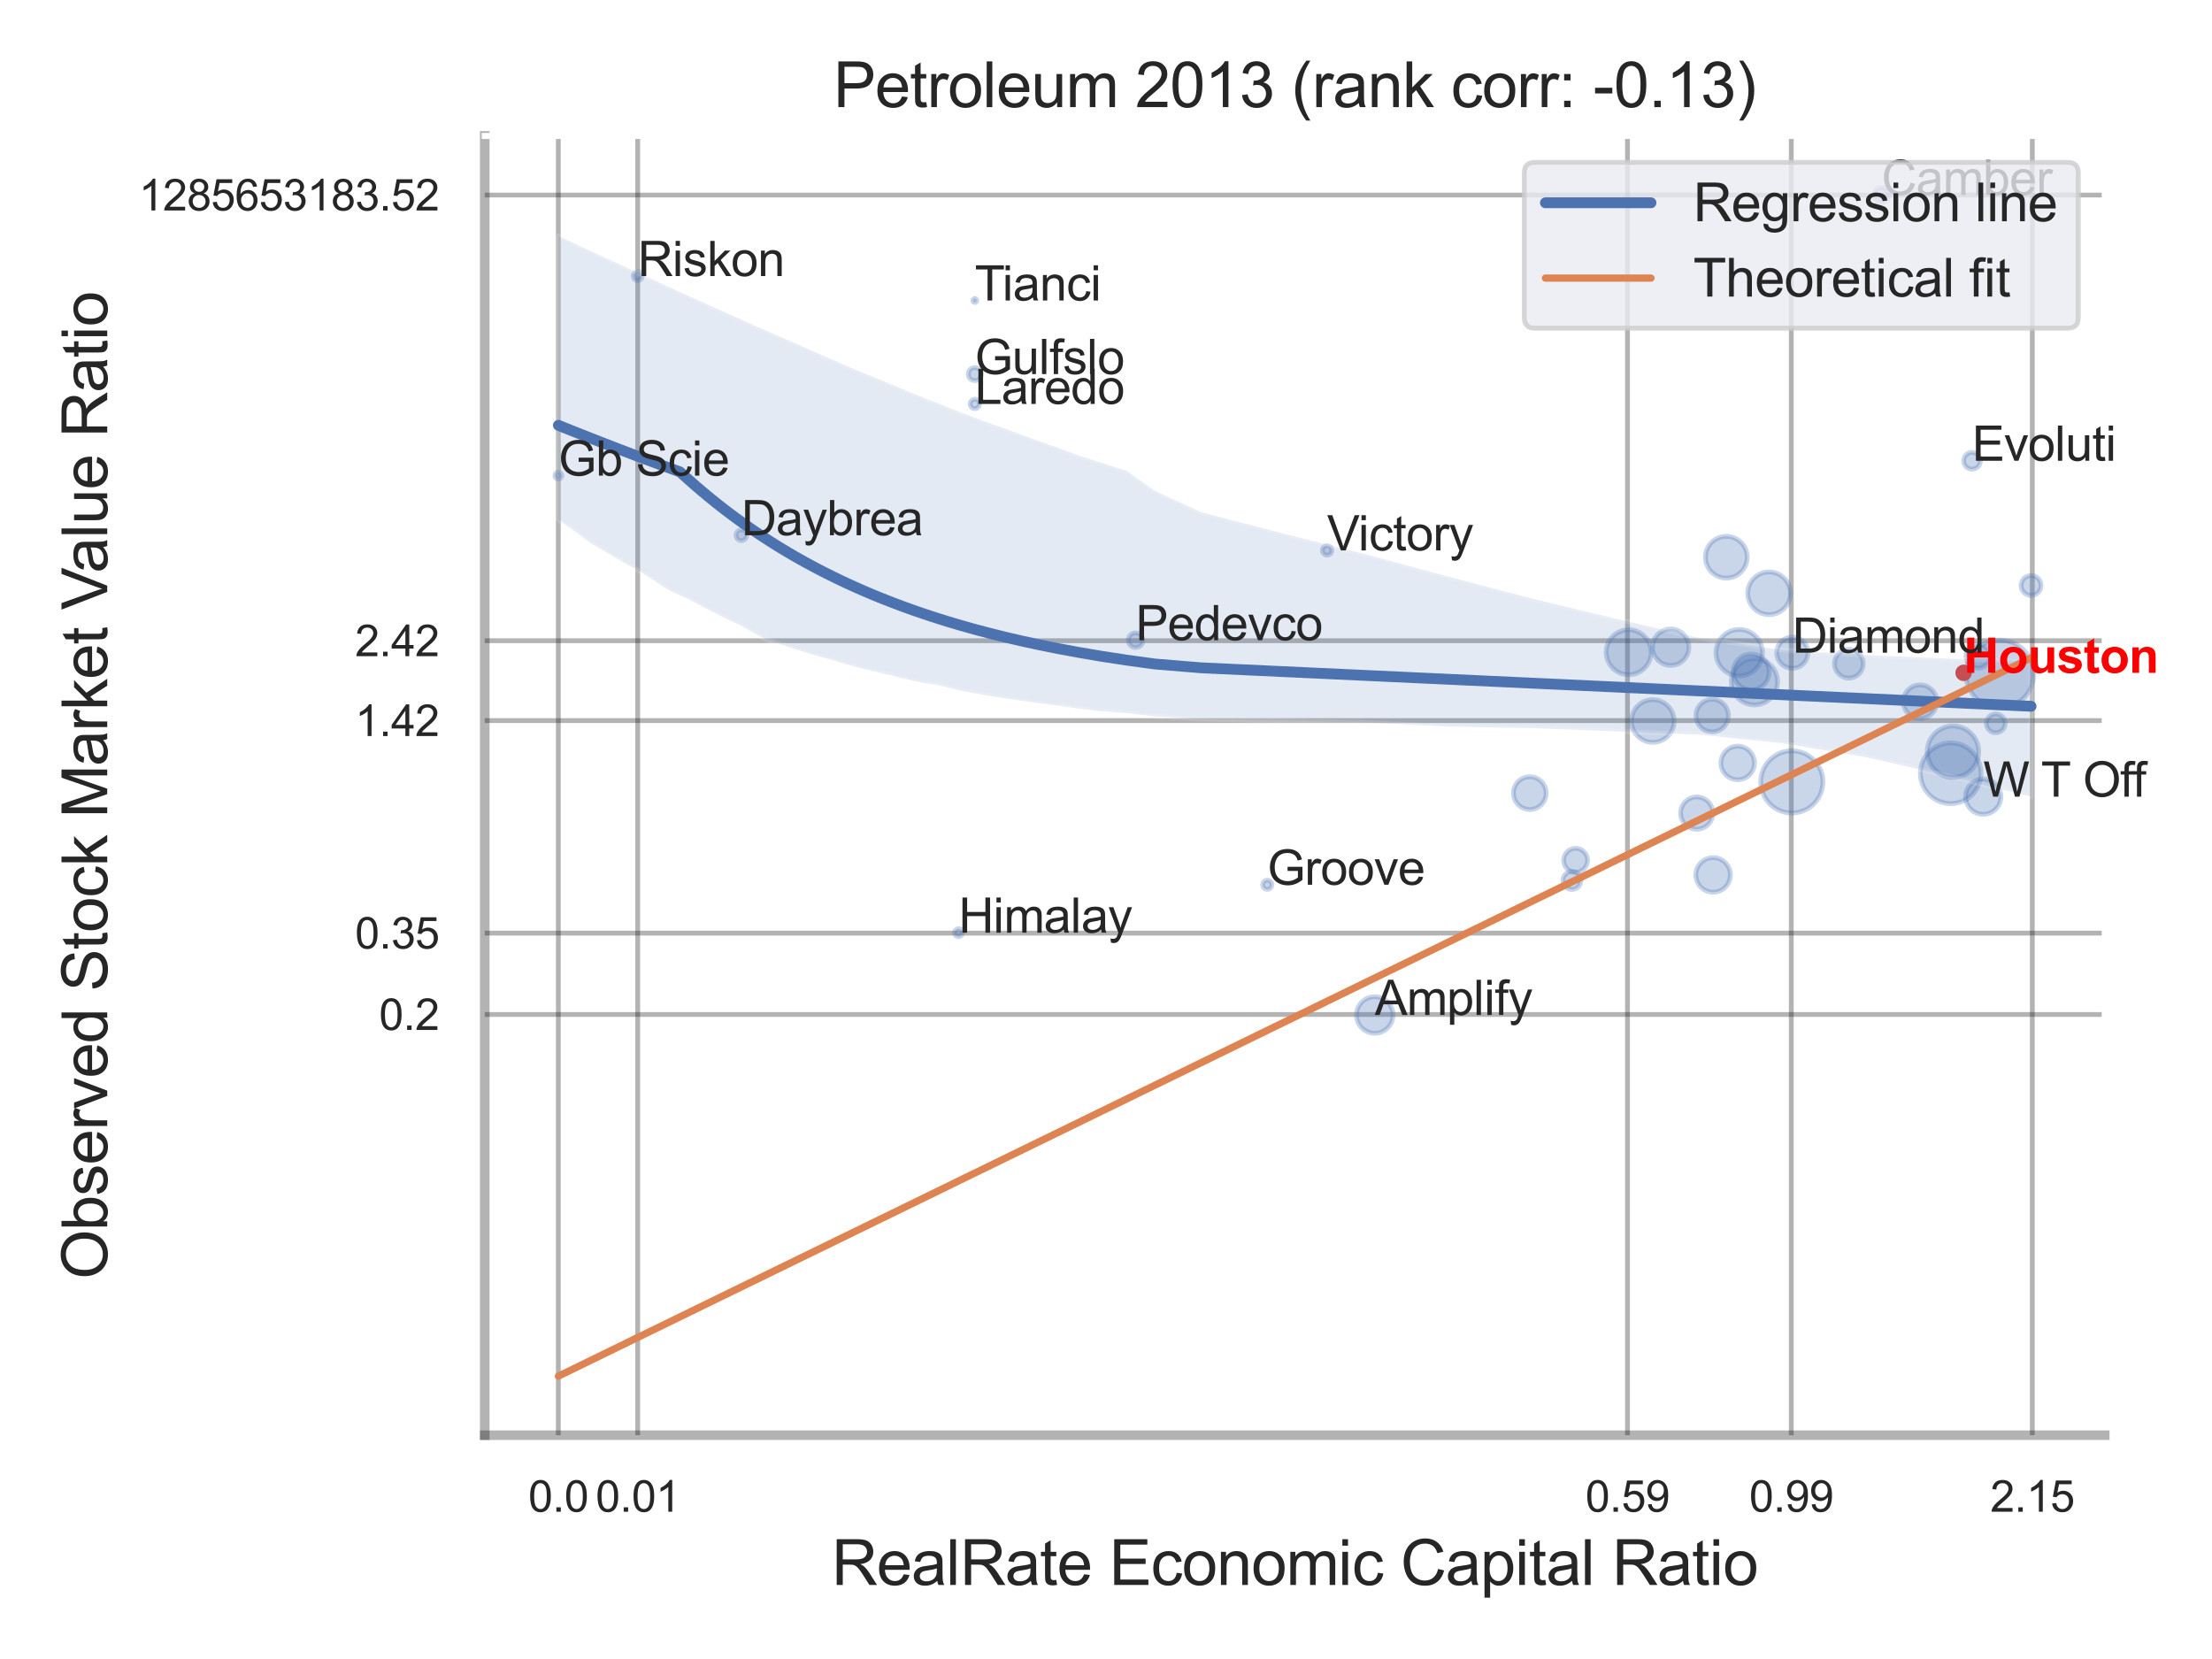 <?xml version="1.0" encoding="utf-8" standalone="no"?>
<!DOCTYPE svg PUBLIC "-//W3C//DTD SVG 1.1//EN"
  "http://www.w3.org/Graphics/SVG/1.1/DTD/svg11.dtd">
<svg xmlns:xlink="http://www.w3.org/1999/xlink" width="460.8pt" height="345.6pt" viewBox="0 0 460.8 345.6" xmlns="http://www.w3.org/2000/svg" version="1.1">
 <defs>
  <style type="text/css">*{stroke-linejoin: round; stroke-linecap: butt}</style>
 </defs>
 <g id="figure_1">
  <g id="patch_1">
   <path d="M 0 345.6 
L 460.8 345.6 
L 460.8 0 
L 0 0 
z
" style="fill: #ffffff"/>
  </g>
  <g id="axes_1">
   <g id="patch_2">
    <path d="M 100.98 298.98 
L 438.449 298.98 
L 438.449 28.32 
L 100.98 28.32 
z
" style="fill: #ffffff"/>
   </g>
   <g id="matplotlib.axis_1">
    <g id="xtick_1">
     <g id="line2d_1">
      <path d="M 116.313 298.98 
L 116.313 28.32 
" clip-path="url(#p0b2a530a47)" style="fill: none; stroke: #000000; stroke-opacity: 0.3; stroke-linecap: round"/>
     </g>
     <g id="text_1">
      <!-- 0.0 -->
      <g style="fill: #262626" transform="translate(110.058 314.922) scale(0.09 -0.09)">
       <defs>
        <path id="ArialMT-30" d="M 266 2259 
Q 266 3072 433 3567 
Q 600 4063 929 4331 
Q 1259 4600 1759 4600 
Q 2128 4600 2406 4451 
Q 2684 4303 2865 4023 
Q 3047 3744 3150 3342 
Q 3253 2941 3253 2259 
Q 3253 1453 3087 958 
Q 2922 463 2592 192 
Q 2263 -78 1759 -78 
Q 1097 -78 719 397 
Q 266 969 266 2259 
z
M 844 2259 
Q 844 1131 1108 757 
Q 1372 384 1759 384 
Q 2147 384 2411 759 
Q 2675 1134 2675 2259 
Q 2675 3391 2411 3762 
Q 2147 4134 1753 4134 
Q 1366 4134 1134 3806 
Q 844 3388 844 2259 
z
" transform="scale(0.016)"/>
        <path id="ArialMT-2e" d="M 581 0 
L 581 641 
L 1222 641 
L 1222 0 
L 581 0 
z
" transform="scale(0.016)"/>
       </defs>
       <use xlink:href="#ArialMT-30"/>
       <use xlink:href="#ArialMT-2e" x="55.615"/>
       <use xlink:href="#ArialMT-30" x="83.398"/>
      </g>
     </g>
    </g>
    <g id="xtick_2">
     <g id="line2d_2">
      <path d="M 132.846 298.98 
L 132.846 28.32 
" clip-path="url(#p0b2a530a47)" style="fill: none; stroke: #000000; stroke-opacity: 0.3; stroke-linecap: round"/>
     </g>
     <g id="text_2">
      <!-- 0.01 -->
      <g style="fill: #262626" transform="translate(124.089 314.922) scale(0.09 -0.09)">
       <defs>
        <path id="ArialMT-31" d="M 2384 0 
L 1822 0 
L 1822 3584 
Q 1619 3391 1289 3197 
Q 959 3003 697 2906 
L 697 3450 
Q 1169 3672 1522 3987 
Q 1875 4303 2022 4600 
L 2384 4600 
L 2384 0 
z
" transform="scale(0.016)"/>
       </defs>
       <use xlink:href="#ArialMT-30"/>
       <use xlink:href="#ArialMT-2e" x="55.615"/>
       <use xlink:href="#ArialMT-30" x="83.398"/>
       <use xlink:href="#ArialMT-31" x="139.014"/>
      </g>
     </g>
    </g>
    <g id="xtick_3">
     <g id="line2d_3">
      <path d="M 339.034 298.98 
L 339.034 28.32 
" clip-path="url(#p0b2a530a47)" style="fill: none; stroke: #000000; stroke-opacity: 0.3; stroke-linecap: round"/>
     </g>
     <g id="text_3">
      <!-- 0.59 -->
      <g style="fill: #262626" transform="translate(330.276 314.922) scale(0.09 -0.09)">
       <defs>
        <path id="ArialMT-35" d="M 266 1200 
L 856 1250 
Q 922 819 1161 601 
Q 1400 384 1738 384 
Q 2144 384 2425 690 
Q 2706 997 2706 1503 
Q 2706 1984 2436 2262 
Q 2166 2541 1728 2541 
Q 1456 2541 1237 2417 
Q 1019 2294 894 2097 
L 366 2166 
L 809 4519 
L 3088 4519 
L 3088 3981 
L 1259 3981 
L 1013 2750 
Q 1425 3038 1878 3038 
Q 2478 3038 2890 2622 
Q 3303 2206 3303 1553 
Q 3303 931 2941 478 
Q 2500 -78 1738 -78 
Q 1113 -78 717 272 
Q 322 622 266 1200 
z
" transform="scale(0.016)"/>
        <path id="ArialMT-39" d="M 350 1059 
L 891 1109 
Q 959 728 1153 556 
Q 1347 384 1650 384 
Q 1909 384 2104 503 
Q 2300 622 2425 820 
Q 2550 1019 2634 1356 
Q 2719 1694 2719 2044 
Q 2719 2081 2716 2156 
Q 2547 1888 2255 1720 
Q 1963 1553 1622 1553 
Q 1053 1553 659 1965 
Q 266 2378 266 3053 
Q 266 3750 677 4175 
Q 1088 4600 1706 4600 
Q 2153 4600 2523 4359 
Q 2894 4119 3086 3673 
Q 3278 3228 3278 2384 
Q 3278 1506 3087 986 
Q 2897 466 2520 194 
Q 2144 -78 1638 -78 
Q 1100 -78 759 220 
Q 419 519 350 1059 
z
M 2653 3081 
Q 2653 3566 2395 3850 
Q 2138 4134 1775 4134 
Q 1400 4134 1122 3828 
Q 844 3522 844 3034 
Q 844 2597 1108 2323 
Q 1372 2050 1759 2050 
Q 2150 2050 2401 2323 
Q 2653 2597 2653 3081 
z
" transform="scale(0.016)"/>
       </defs>
       <use xlink:href="#ArialMT-30"/>
       <use xlink:href="#ArialMT-2e" x="55.615"/>
       <use xlink:href="#ArialMT-35" x="83.398"/>
       <use xlink:href="#ArialMT-39" x="139.014"/>
      </g>
     </g>
    </g>
    <g id="xtick_4">
     <g id="line2d_4">
      <path d="M 373.153 298.98 
L 373.153 28.32 
" clip-path="url(#p0b2a530a47)" style="fill: none; stroke: #000000; stroke-opacity: 0.3; stroke-linecap: round"/>
     </g>
     <g id="text_4">
      <!-- 0.99 -->
      <g style="fill: #262626" transform="translate(364.396 314.922) scale(0.09 -0.09)">
       <use xlink:href="#ArialMT-30"/>
       <use xlink:href="#ArialMT-2e" x="55.615"/>
       <use xlink:href="#ArialMT-39" x="83.398"/>
       <use xlink:href="#ArialMT-39" x="139.014"/>
      </g>
     </g>
    </g>
    <g id="xtick_5">
     <g id="line2d_5">
      <path d="M 423.367 298.98 
L 423.367 28.32 
" clip-path="url(#p0b2a530a47)" style="fill: none; stroke: #000000; stroke-opacity: 0.3; stroke-linecap: round"/>
     </g>
     <g id="text_5">
      <!-- 2.15 -->
      <g style="fill: #262626" transform="translate(414.609 314.922) scale(0.09 -0.09)">
       <defs>
        <path id="ArialMT-32" d="M 3222 541 
L 3222 0 
L 194 0 
Q 188 203 259 391 
Q 375 700 629 1000 
Q 884 1300 1366 1694 
Q 2113 2306 2375 2664 
Q 2638 3022 2638 3341 
Q 2638 3675 2398 3904 
Q 2159 4134 1775 4134 
Q 1369 4134 1125 3890 
Q 881 3647 878 3216 
L 300 3275 
Q 359 3922 746 4261 
Q 1134 4600 1788 4600 
Q 2447 4600 2831 4234 
Q 3216 3869 3216 3328 
Q 3216 3053 3103 2787 
Q 2991 2522 2730 2228 
Q 2469 1934 1863 1422 
Q 1356 997 1212 845 
Q 1069 694 975 541 
L 3222 541 
z
" transform="scale(0.016)"/>
       </defs>
       <use xlink:href="#ArialMT-32"/>
       <use xlink:href="#ArialMT-2e" x="55.615"/>
       <use xlink:href="#ArialMT-31" x="83.398"/>
       <use xlink:href="#ArialMT-35" x="139.014"/>
      </g>
     </g>
    </g>
    <g id="xtick_6"/>
    <g id="xtick_7"/>
    <g id="xtick_8"/>
    <g id="text_6">
     <!-- RealRate Economic Capital Ratio -->
     <g style="fill: #262626" transform="translate(173.257 330.174) scale(0.13 -0.13)">
      <defs>
       <path id="ArialMT-52" d="M 503 0 
L 503 4581 
L 2534 4581 
Q 3147 4581 3465 4457 
Q 3784 4334 3975 4021 
Q 4166 3709 4166 3331 
Q 4166 2844 3850 2509 
Q 3534 2175 2875 2084 
Q 3116 1969 3241 1856 
Q 3506 1613 3744 1247 
L 4541 0 
L 3778 0 
L 3172 953 
Q 2906 1366 2734 1584 
Q 2563 1803 2427 1890 
Q 2291 1978 2150 2013 
Q 2047 2034 1813 2034 
L 1109 2034 
L 1109 0 
L 503 0 
z
M 1109 2559 
L 2413 2559 
Q 2828 2559 3062 2645 
Q 3297 2731 3419 2920 
Q 3541 3109 3541 3331 
Q 3541 3656 3305 3865 
Q 3069 4075 2559 4075 
L 1109 4075 
L 1109 2559 
z
" transform="scale(0.016)"/>
       <path id="ArialMT-65" d="M 2694 1069 
L 3275 997 
Q 3138 488 2766 206 
Q 2394 -75 1816 -75 
Q 1088 -75 661 373 
Q 234 822 234 1631 
Q 234 2469 665 2931 
Q 1097 3394 1784 3394 
Q 2450 3394 2872 2941 
Q 3294 2488 3294 1666 
Q 3294 1616 3291 1516 
L 816 1516 
Q 847 969 1125 678 
Q 1403 388 1819 388 
Q 2128 388 2347 550 
Q 2566 713 2694 1069 
z
M 847 1978 
L 2700 1978 
Q 2663 2397 2488 2606 
Q 2219 2931 1791 2931 
Q 1403 2931 1139 2672 
Q 875 2413 847 1978 
z
" transform="scale(0.016)"/>
       <path id="ArialMT-61" d="M 2588 409 
Q 2275 144 1986 34 
Q 1697 -75 1366 -75 
Q 819 -75 525 192 
Q 231 459 231 875 
Q 231 1119 342 1320 
Q 453 1522 633 1644 
Q 813 1766 1038 1828 
Q 1203 1872 1538 1913 
Q 2219 1994 2541 2106 
Q 2544 2222 2544 2253 
Q 2544 2597 2384 2738 
Q 2169 2928 1744 2928 
Q 1347 2928 1158 2789 
Q 969 2650 878 2297 
L 328 2372 
Q 403 2725 575 2942 
Q 747 3159 1072 3276 
Q 1397 3394 1825 3394 
Q 2250 3394 2515 3294 
Q 2781 3194 2906 3042 
Q 3031 2891 3081 2659 
Q 3109 2516 3109 2141 
L 3109 1391 
Q 3109 606 3145 398 
Q 3181 191 3288 0 
L 2700 0 
Q 2613 175 2588 409 
z
M 2541 1666 
Q 2234 1541 1622 1453 
Q 1275 1403 1131 1340 
Q 988 1278 909 1158 
Q 831 1038 831 891 
Q 831 666 1001 516 
Q 1172 366 1500 366 
Q 1825 366 2078 508 
Q 2331 650 2450 897 
Q 2541 1088 2541 1459 
L 2541 1666 
z
" transform="scale(0.016)"/>
       <path id="ArialMT-6c" d="M 409 0 
L 409 4581 
L 972 4581 
L 972 0 
L 409 0 
z
" transform="scale(0.016)"/>
       <path id="ArialMT-74" d="M 1650 503 
L 1731 6 
Q 1494 -44 1306 -44 
Q 1000 -44 831 53 
Q 663 150 594 308 
Q 525 466 525 972 
L 525 2881 
L 113 2881 
L 113 3319 
L 525 3319 
L 525 4141 
L 1084 4478 
L 1084 3319 
L 1650 3319 
L 1650 2881 
L 1084 2881 
L 1084 941 
Q 1084 700 1114 631 
Q 1144 563 1211 522 
Q 1278 481 1403 481 
Q 1497 481 1650 503 
z
" transform="scale(0.016)"/>
       <path id="ArialMT-20" transform="scale(0.016)"/>
       <path id="ArialMT-45" d="M 506 0 
L 506 4581 
L 3819 4581 
L 3819 4041 
L 1113 4041 
L 1113 2638 
L 3647 2638 
L 3647 2100 
L 1113 2100 
L 1113 541 
L 3925 541 
L 3925 0 
L 506 0 
z
" transform="scale(0.016)"/>
       <path id="ArialMT-63" d="M 2588 1216 
L 3141 1144 
Q 3050 572 2676 248 
Q 2303 -75 1759 -75 
Q 1078 -75 664 370 
Q 250 816 250 1647 
Q 250 2184 428 2587 
Q 606 2991 970 3192 
Q 1334 3394 1763 3394 
Q 2303 3394 2647 3120 
Q 2991 2847 3088 2344 
L 2541 2259 
Q 2463 2594 2264 2762 
Q 2066 2931 1784 2931 
Q 1359 2931 1093 2626 
Q 828 2322 828 1663 
Q 828 994 1084 691 
Q 1341 388 1753 388 
Q 2084 388 2306 591 
Q 2528 794 2588 1216 
z
" transform="scale(0.016)"/>
       <path id="ArialMT-6f" d="M 213 1659 
Q 213 2581 725 3025 
Q 1153 3394 1769 3394 
Q 2453 3394 2887 2945 
Q 3322 2497 3322 1706 
Q 3322 1066 3130 698 
Q 2938 331 2570 128 
Q 2203 -75 1769 -75 
Q 1072 -75 642 372 
Q 213 819 213 1659 
z
M 791 1659 
Q 791 1022 1069 705 
Q 1347 388 1769 388 
Q 2188 388 2466 706 
Q 2744 1025 2744 1678 
Q 2744 2294 2464 2611 
Q 2184 2928 1769 2928 
Q 1347 2928 1069 2612 
Q 791 2297 791 1659 
z
" transform="scale(0.016)"/>
       <path id="ArialMT-6e" d="M 422 0 
L 422 3319 
L 928 3319 
L 928 2847 
Q 1294 3394 1984 3394 
Q 2284 3394 2536 3286 
Q 2788 3178 2913 3003 
Q 3038 2828 3088 2588 
Q 3119 2431 3119 2041 
L 3119 0 
L 2556 0 
L 2556 2019 
Q 2556 2363 2490 2533 
Q 2425 2703 2258 2804 
Q 2091 2906 1866 2906 
Q 1506 2906 1245 2678 
Q 984 2450 984 1813 
L 984 0 
L 422 0 
z
" transform="scale(0.016)"/>
       <path id="ArialMT-6d" d="M 422 0 
L 422 3319 
L 925 3319 
L 925 2853 
Q 1081 3097 1340 3245 
Q 1600 3394 1931 3394 
Q 2300 3394 2536 3241 
Q 2772 3088 2869 2813 
Q 3263 3394 3894 3394 
Q 4388 3394 4653 3120 
Q 4919 2847 4919 2278 
L 4919 0 
L 4359 0 
L 4359 2091 
Q 4359 2428 4304 2576 
Q 4250 2725 4106 2815 
Q 3963 2906 3769 2906 
Q 3419 2906 3187 2673 
Q 2956 2441 2956 1928 
L 2956 0 
L 2394 0 
L 2394 2156 
Q 2394 2531 2256 2718 
Q 2119 2906 1806 2906 
Q 1569 2906 1367 2781 
Q 1166 2656 1075 2415 
Q 984 2175 984 1722 
L 984 0 
L 422 0 
z
" transform="scale(0.016)"/>
       <path id="ArialMT-69" d="M 425 3934 
L 425 4581 
L 988 4581 
L 988 3934 
L 425 3934 
z
M 425 0 
L 425 3319 
L 988 3319 
L 988 0 
L 425 0 
z
" transform="scale(0.016)"/>
       <path id="ArialMT-43" d="M 3763 1606 
L 4369 1453 
Q 4178 706 3683 314 
Q 3188 -78 2472 -78 
Q 1731 -78 1267 223 
Q 803 525 561 1097 
Q 319 1669 319 2325 
Q 319 3041 592 3573 
Q 866 4106 1370 4382 
Q 1875 4659 2481 4659 
Q 3169 4659 3637 4309 
Q 4106 3959 4291 3325 
L 3694 3184 
Q 3534 3684 3231 3912 
Q 2928 4141 2469 4141 
Q 1941 4141 1586 3887 
Q 1231 3634 1087 3207 
Q 944 2781 944 2328 
Q 944 1744 1114 1308 
Q 1284 872 1643 656 
Q 2003 441 2422 441 
Q 2931 441 3284 734 
Q 3638 1028 3763 1606 
z
" transform="scale(0.016)"/>
       <path id="ArialMT-70" d="M 422 -1272 
L 422 3319 
L 934 3319 
L 934 2888 
Q 1116 3141 1344 3267 
Q 1572 3394 1897 3394 
Q 2322 3394 2647 3175 
Q 2972 2956 3137 2557 
Q 3303 2159 3303 1684 
Q 3303 1175 3120 767 
Q 2938 359 2589 142 
Q 2241 -75 1856 -75 
Q 1575 -75 1351 44 
Q 1128 163 984 344 
L 984 -1272 
L 422 -1272 
z
M 931 1641 
Q 931 1000 1190 694 
Q 1450 388 1819 388 
Q 2194 388 2461 705 
Q 2728 1022 2728 1688 
Q 2728 2322 2467 2637 
Q 2206 2953 1844 2953 
Q 1484 2953 1207 2617 
Q 931 2281 931 1641 
z
" transform="scale(0.016)"/>
      </defs>
      <use xlink:href="#ArialMT-52"/>
      <use xlink:href="#ArialMT-65" x="72.217"/>
      <use xlink:href="#ArialMT-61" x="127.832"/>
      <use xlink:href="#ArialMT-6c" x="183.447"/>
      <use xlink:href="#ArialMT-52" x="205.664"/>
      <use xlink:href="#ArialMT-61" x="277.881"/>
      <use xlink:href="#ArialMT-74" x="333.496"/>
      <use xlink:href="#ArialMT-65" x="361.279"/>
      <use xlink:href="#ArialMT-20" x="416.895"/>
      <use xlink:href="#ArialMT-45" x="444.678"/>
      <use xlink:href="#ArialMT-63" x="511.377"/>
      <use xlink:href="#ArialMT-6f" x="561.377"/>
      <use xlink:href="#ArialMT-6e" x="616.992"/>
      <use xlink:href="#ArialMT-6f" x="672.607"/>
      <use xlink:href="#ArialMT-6d" x="728.223"/>
      <use xlink:href="#ArialMT-69" x="811.523"/>
      <use xlink:href="#ArialMT-63" x="833.74"/>
      <use xlink:href="#ArialMT-20" x="883.74"/>
      <use xlink:href="#ArialMT-43" x="911.523"/>
      <use xlink:href="#ArialMT-61" x="983.74"/>
      <use xlink:href="#ArialMT-70" x="1039.355"/>
      <use xlink:href="#ArialMT-69" x="1094.971"/>
      <use xlink:href="#ArialMT-74" x="1117.188"/>
      <use xlink:href="#ArialMT-61" x="1144.971"/>
      <use xlink:href="#ArialMT-6c" x="1200.586"/>
      <use xlink:href="#ArialMT-20" x="1222.803"/>
      <use xlink:href="#ArialMT-52" x="1250.586"/>
      <use xlink:href="#ArialMT-61" x="1322.803"/>
      <use xlink:href="#ArialMT-74" x="1378.418"/>
      <use xlink:href="#ArialMT-69" x="1406.201"/>
      <use xlink:href="#ArialMT-6f" x="1428.418"/>
     </g>
    </g>
   </g>
   <g id="matplotlib.axis_2">
    <g id="ytick_1">
     <g id="line2d_6">
      <path d="M 100.98 211.337 
L 438.449 211.337 
" clip-path="url(#p0b2a530a47)" style="fill: none; stroke: #000000; stroke-opacity: 0.3; stroke-linecap: round"/>
     </g>
     <g id="text_7">
      <!-- 0.2 -->
      <g style="fill: #262626" transform="translate(78.97 214.558) scale(0.09 -0.09)">
       <use xlink:href="#ArialMT-30"/>
       <use xlink:href="#ArialMT-2e" x="55.615"/>
       <use xlink:href="#ArialMT-32" x="83.398"/>
      </g>
     </g>
    </g>
    <g id="ytick_2">
     <g id="line2d_7">
      <path d="M 100.98 194.382 
L 438.449 194.382 
" clip-path="url(#p0b2a530a47)" style="fill: none; stroke: #000000; stroke-opacity: 0.3; stroke-linecap: round"/>
     </g>
     <g id="text_8">
      <!-- 0.35 -->
      <g style="fill: #262626" transform="translate(73.965 197.603) scale(0.09 -0.09)">
       <defs>
        <path id="ArialMT-33" d="M 269 1209 
L 831 1284 
Q 928 806 1161 595 
Q 1394 384 1728 384 
Q 2125 384 2398 659 
Q 2672 934 2672 1341 
Q 2672 1728 2419 1979 
Q 2166 2231 1775 2231 
Q 1616 2231 1378 2169 
L 1441 2663 
Q 1497 2656 1531 2656 
Q 1891 2656 2178 2843 
Q 2466 3031 2466 3422 
Q 2466 3731 2256 3934 
Q 2047 4138 1716 4138 
Q 1388 4138 1169 3931 
Q 950 3725 888 3313 
L 325 3413 
Q 428 3978 793 4289 
Q 1159 4600 1703 4600 
Q 2078 4600 2393 4439 
Q 2709 4278 2876 4000 
Q 3044 3722 3044 3409 
Q 3044 3113 2884 2869 
Q 2725 2625 2413 2481 
Q 2819 2388 3044 2092 
Q 3269 1797 3269 1353 
Q 3269 753 2831 336 
Q 2394 -81 1725 -81 
Q 1122 -81 723 278 
Q 325 638 269 1209 
z
" transform="scale(0.016)"/>
       </defs>
       <use xlink:href="#ArialMT-30"/>
       <use xlink:href="#ArialMT-2e" x="55.615"/>
       <use xlink:href="#ArialMT-33" x="83.398"/>
       <use xlink:href="#ArialMT-35" x="139.014"/>
      </g>
     </g>
    </g>
    <g id="ytick_3">
     <g id="line2d_8">
      <path d="M 100.98 150.112 
L 438.449 150.112 
" clip-path="url(#p0b2a530a47)" style="fill: none; stroke: #000000; stroke-opacity: 0.3; stroke-linecap: round"/>
     </g>
     <g id="text_9">
      <!-- 1.42 -->
      <g style="fill: #262626" transform="translate(73.965 153.333) scale(0.09 -0.09)">
       <defs>
        <path id="ArialMT-34" d="M 2069 0 
L 2069 1097 
L 81 1097 
L 81 1613 
L 2172 4581 
L 2631 4581 
L 2631 1613 
L 3250 1613 
L 3250 1097 
L 2631 1097 
L 2631 0 
L 2069 0 
z
M 2069 1613 
L 2069 3678 
L 634 1613 
L 2069 1613 
z
" transform="scale(0.016)"/>
       </defs>
       <use xlink:href="#ArialMT-31"/>
       <use xlink:href="#ArialMT-2e" x="55.615"/>
       <use xlink:href="#ArialMT-34" x="83.398"/>
       <use xlink:href="#ArialMT-32" x="139.014"/>
      </g>
     </g>
    </g>
    <g id="ytick_4">
     <g id="line2d_9">
      <path d="M 100.98 133.471 
L 438.449 133.471 
" clip-path="url(#p0b2a530a47)" style="fill: none; stroke: #000000; stroke-opacity: 0.3; stroke-linecap: round"/>
     </g>
     <g id="text_10">
      <!-- 2.42 -->
      <g style="fill: #262626" transform="translate(73.965 136.692) scale(0.09 -0.09)">
       <use xlink:href="#ArialMT-32"/>
       <use xlink:href="#ArialMT-2e" x="55.615"/>
       <use xlink:href="#ArialMT-34" x="83.398"/>
       <use xlink:href="#ArialMT-32" x="139.014"/>
      </g>
     </g>
    </g>
    <g id="ytick_5">
     <g id="line2d_10">
      <path d="M 100.98 40.628 
L 438.449 40.628 
" clip-path="url(#p0b2a530a47)" style="fill: none; stroke: #000000; stroke-opacity: 0.3; stroke-linecap: round"/>
     </g>
     <g id="text_11">
      <!-- 1285653183.52 -->
      <g style="fill: #262626" transform="translate(28.922 43.849) scale(0.09 -0.09)">
       <defs>
        <path id="ArialMT-38" d="M 1131 2484 
Q 781 2613 612 2850 
Q 444 3088 444 3419 
Q 444 3919 803 4259 
Q 1163 4600 1759 4600 
Q 2359 4600 2725 4251 
Q 3091 3903 3091 3403 
Q 3091 3084 2923 2848 
Q 2756 2613 2416 2484 
Q 2838 2347 3058 2040 
Q 3278 1734 3278 1309 
Q 3278 722 2862 322 
Q 2447 -78 1769 -78 
Q 1091 -78 675 323 
Q 259 725 259 1325 
Q 259 1772 486 2073 
Q 713 2375 1131 2484 
z
M 1019 3438 
Q 1019 3113 1228 2906 
Q 1438 2700 1772 2700 
Q 2097 2700 2305 2904 
Q 2513 3109 2513 3406 
Q 2513 3716 2298 3927 
Q 2084 4138 1766 4138 
Q 1444 4138 1231 3931 
Q 1019 3725 1019 3438 
z
M 838 1322 
Q 838 1081 952 856 
Q 1066 631 1291 507 
Q 1516 384 1775 384 
Q 2178 384 2440 643 
Q 2703 903 2703 1303 
Q 2703 1709 2433 1975 
Q 2163 2241 1756 2241 
Q 1359 2241 1098 1978 
Q 838 1716 838 1322 
z
" transform="scale(0.016)"/>
        <path id="ArialMT-36" d="M 3184 3459 
L 2625 3416 
Q 2550 3747 2413 3897 
Q 2184 4138 1850 4138 
Q 1581 4138 1378 3988 
Q 1113 3794 959 3422 
Q 806 3050 800 2363 
Q 1003 2672 1297 2822 
Q 1591 2972 1913 2972 
Q 2475 2972 2870 2558 
Q 3266 2144 3266 1488 
Q 3266 1056 3080 686 
Q 2894 316 2569 119 
Q 2244 -78 1831 -78 
Q 1128 -78 684 439 
Q 241 956 241 2144 
Q 241 3472 731 4075 
Q 1159 4600 1884 4600 
Q 2425 4600 2770 4297 
Q 3116 3994 3184 3459 
z
M 888 1484 
Q 888 1194 1011 928 
Q 1134 663 1356 523 
Q 1578 384 1822 384 
Q 2178 384 2434 671 
Q 2691 959 2691 1453 
Q 2691 1928 2437 2201 
Q 2184 2475 1800 2475 
Q 1419 2475 1153 2201 
Q 888 1928 888 1484 
z
" transform="scale(0.016)"/>
       </defs>
       <use xlink:href="#ArialMT-31"/>
       <use xlink:href="#ArialMT-32" x="55.615"/>
       <use xlink:href="#ArialMT-38" x="111.23"/>
       <use xlink:href="#ArialMT-35" x="166.846"/>
       <use xlink:href="#ArialMT-36" x="222.461"/>
       <use xlink:href="#ArialMT-35" x="278.076"/>
       <use xlink:href="#ArialMT-33" x="333.691"/>
       <use xlink:href="#ArialMT-31" x="389.307"/>
       <use xlink:href="#ArialMT-38" x="444.922"/>
       <use xlink:href="#ArialMT-33" x="500.537"/>
       <use xlink:href="#ArialMT-2e" x="556.152"/>
       <use xlink:href="#ArialMT-35" x="583.936"/>
       <use xlink:href="#ArialMT-32" x="639.551"/>
      </g>
     </g>
    </g>
    <g id="ytick_6"/>
    <g id="ytick_7"/>
    <g id="ytick_8"/>
    <g id="ytick_9"/>
    <g id="ytick_10"/>
    <g id="text_12">
     <!-- Observed Stock Market Value Ratio -->
     <g style="fill: #262626" transform="translate(22.338 266.489) rotate(-90) scale(0.13 -0.13)">
      <defs>
       <path id="ArialMT-4f" d="M 309 2231 
Q 309 3372 921 4017 
Q 1534 4663 2503 4663 
Q 3138 4663 3647 4359 
Q 4156 4056 4423 3514 
Q 4691 2972 4691 2284 
Q 4691 1588 4409 1038 
Q 4128 488 3612 205 
Q 3097 -78 2500 -78 
Q 1853 -78 1343 234 
Q 834 547 571 1087 
Q 309 1628 309 2231 
z
M 934 2222 
Q 934 1394 1379 917 
Q 1825 441 2497 441 
Q 3181 441 3623 922 
Q 4066 1403 4066 2288 
Q 4066 2847 3877 3264 
Q 3688 3681 3323 3911 
Q 2959 4141 2506 4141 
Q 1863 4141 1398 3698 
Q 934 3256 934 2222 
z
" transform="scale(0.016)"/>
       <path id="ArialMT-62" d="M 941 0 
L 419 0 
L 419 4581 
L 981 4581 
L 981 2947 
Q 1338 3394 1891 3394 
Q 2197 3394 2470 3270 
Q 2744 3147 2920 2923 
Q 3097 2700 3197 2384 
Q 3297 2069 3297 1709 
Q 3297 856 2875 390 
Q 2453 -75 1863 -75 
Q 1275 -75 941 416 
L 941 0 
z
M 934 1684 
Q 934 1088 1097 822 
Q 1363 388 1816 388 
Q 2184 388 2453 708 
Q 2722 1028 2722 1663 
Q 2722 2313 2464 2622 
Q 2206 2931 1841 2931 
Q 1472 2931 1203 2611 
Q 934 2291 934 1684 
z
" transform="scale(0.016)"/>
       <path id="ArialMT-73" d="M 197 991 
L 753 1078 
Q 800 744 1014 566 
Q 1228 388 1613 388 
Q 2000 388 2187 545 
Q 2375 703 2375 916 
Q 2375 1106 2209 1216 
Q 2094 1291 1634 1406 
Q 1016 1563 777 1677 
Q 538 1791 414 1992 
Q 291 2194 291 2438 
Q 291 2659 392 2848 
Q 494 3038 669 3163 
Q 800 3259 1026 3326 
Q 1253 3394 1513 3394 
Q 1903 3394 2198 3281 
Q 2494 3169 2634 2976 
Q 2775 2784 2828 2463 
L 2278 2388 
Q 2241 2644 2061 2787 
Q 1881 2931 1553 2931 
Q 1166 2931 1000 2803 
Q 834 2675 834 2503 
Q 834 2394 903 2306 
Q 972 2216 1119 2156 
Q 1203 2125 1616 2013 
Q 2213 1853 2448 1751 
Q 2684 1650 2818 1456 
Q 2953 1263 2953 975 
Q 2953 694 2789 445 
Q 2625 197 2315 61 
Q 2006 -75 1616 -75 
Q 969 -75 630 194 
Q 291 463 197 991 
z
" transform="scale(0.016)"/>
       <path id="ArialMT-72" d="M 416 0 
L 416 3319 
L 922 3319 
L 922 2816 
Q 1116 3169 1280 3281 
Q 1444 3394 1641 3394 
Q 1925 3394 2219 3213 
L 2025 2691 
Q 1819 2813 1613 2813 
Q 1428 2813 1281 2702 
Q 1134 2591 1072 2394 
Q 978 2094 978 1738 
L 978 0 
L 416 0 
z
" transform="scale(0.016)"/>
       <path id="ArialMT-76" d="M 1344 0 
L 81 3319 
L 675 3319 
L 1388 1331 
Q 1503 1009 1600 663 
Q 1675 925 1809 1294 
L 2547 3319 
L 3125 3319 
L 1869 0 
L 1344 0 
z
" transform="scale(0.016)"/>
       <path id="ArialMT-64" d="M 2575 0 
L 2575 419 
Q 2259 -75 1647 -75 
Q 1250 -75 917 144 
Q 584 363 401 755 
Q 219 1147 219 1656 
Q 219 2153 384 2558 
Q 550 2963 881 3178 
Q 1213 3394 1622 3394 
Q 1922 3394 2156 3267 
Q 2391 3141 2538 2938 
L 2538 4581 
L 3097 4581 
L 3097 0 
L 2575 0 
z
M 797 1656 
Q 797 1019 1065 703 
Q 1334 388 1700 388 
Q 2069 388 2326 689 
Q 2584 991 2584 1609 
Q 2584 2291 2321 2609 
Q 2059 2928 1675 2928 
Q 1300 2928 1048 2622 
Q 797 2316 797 1656 
z
" transform="scale(0.016)"/>
       <path id="ArialMT-53" d="M 288 1472 
L 859 1522 
Q 900 1178 1048 958 
Q 1197 738 1509 602 
Q 1822 466 2213 466 
Q 2559 466 2825 569 
Q 3091 672 3220 851 
Q 3350 1031 3350 1244 
Q 3350 1459 3225 1620 
Q 3100 1781 2813 1891 
Q 2628 1963 1997 2114 
Q 1366 2266 1113 2400 
Q 784 2572 623 2826 
Q 463 3081 463 3397 
Q 463 3744 659 4045 
Q 856 4347 1234 4503 
Q 1613 4659 2075 4659 
Q 2584 4659 2973 4495 
Q 3363 4331 3572 4012 
Q 3781 3694 3797 3291 
L 3216 3247 
Q 3169 3681 2898 3903 
Q 2628 4125 2100 4125 
Q 1550 4125 1298 3923 
Q 1047 3722 1047 3438 
Q 1047 3191 1225 3031 
Q 1400 2872 2139 2705 
Q 2878 2538 3153 2413 
Q 3553 2228 3743 1945 
Q 3934 1663 3934 1294 
Q 3934 928 3725 604 
Q 3516 281 3123 101 
Q 2731 -78 2241 -78 
Q 1619 -78 1198 103 
Q 778 284 539 648 
Q 300 1013 288 1472 
z
" transform="scale(0.016)"/>
       <path id="ArialMT-6b" d="M 425 0 
L 425 4581 
L 988 4581 
L 988 1969 
L 2319 3319 
L 3047 3319 
L 1778 2088 
L 3175 0 
L 2481 0 
L 1384 1697 
L 988 1316 
L 988 0 
L 425 0 
z
" transform="scale(0.016)"/>
       <path id="ArialMT-4d" d="M 475 0 
L 475 4581 
L 1388 4581 
L 2472 1338 
Q 2622 884 2691 659 
Q 2769 909 2934 1394 
L 4031 4581 
L 4847 4581 
L 4847 0 
L 4263 0 
L 4263 3834 
L 2931 0 
L 2384 0 
L 1059 3900 
L 1059 0 
L 475 0 
z
" transform="scale(0.016)"/>
       <path id="ArialMT-56" d="M 1803 0 
L 28 4581 
L 684 4581 
L 1875 1253 
Q 2019 853 2116 503 
Q 2222 878 2363 1253 
L 3600 4581 
L 4219 4581 
L 2425 0 
L 1803 0 
z
" transform="scale(0.016)"/>
       <path id="ArialMT-75" d="M 2597 0 
L 2597 488 
Q 2209 -75 1544 -75 
Q 1250 -75 995 37 
Q 741 150 617 320 
Q 494 491 444 738 
Q 409 903 409 1263 
L 409 3319 
L 972 3319 
L 972 1478 
Q 972 1038 1006 884 
Q 1059 663 1231 536 
Q 1403 409 1656 409 
Q 1909 409 2131 539 
Q 2353 669 2445 892 
Q 2538 1116 2538 1541 
L 2538 3319 
L 3100 3319 
L 3100 0 
L 2597 0 
z
" transform="scale(0.016)"/>
      </defs>
      <use xlink:href="#ArialMT-4f"/>
      <use xlink:href="#ArialMT-62" x="77.783"/>
      <use xlink:href="#ArialMT-73" x="133.398"/>
      <use xlink:href="#ArialMT-65" x="183.398"/>
      <use xlink:href="#ArialMT-72" x="239.014"/>
      <use xlink:href="#ArialMT-76" x="272.314"/>
      <use xlink:href="#ArialMT-65" x="322.314"/>
      <use xlink:href="#ArialMT-64" x="377.93"/>
      <use xlink:href="#ArialMT-20" x="433.545"/>
      <use xlink:href="#ArialMT-53" x="461.328"/>
      <use xlink:href="#ArialMT-74" x="528.027"/>
      <use xlink:href="#ArialMT-6f" x="555.811"/>
      <use xlink:href="#ArialMT-63" x="611.426"/>
      <use xlink:href="#ArialMT-6b" x="661.426"/>
      <use xlink:href="#ArialMT-20" x="711.426"/>
      <use xlink:href="#ArialMT-4d" x="739.209"/>
      <use xlink:href="#ArialMT-61" x="822.51"/>
      <use xlink:href="#ArialMT-72" x="878.125"/>
      <use xlink:href="#ArialMT-6b" x="911.426"/>
      <use xlink:href="#ArialMT-65" x="961.426"/>
      <use xlink:href="#ArialMT-74" x="1017.041"/>
      <use xlink:href="#ArialMT-20" x="1044.824"/>
      <use xlink:href="#ArialMT-56" x="1072.607"/>
      <use xlink:href="#ArialMT-61" x="1131.932"/>
      <use xlink:href="#ArialMT-6c" x="1187.547"/>
      <use xlink:href="#ArialMT-75" x="1209.764"/>
      <use xlink:href="#ArialMT-65" x="1265.379"/>
      <use xlink:href="#ArialMT-20" x="1320.994"/>
      <use xlink:href="#ArialMT-52" x="1348.777"/>
      <use xlink:href="#ArialMT-61" x="1420.994"/>
      <use xlink:href="#ArialMT-74" x="1476.609"/>
      <use xlink:href="#ArialMT-69" x="1504.393"/>
      <use xlink:href="#ArialMT-6f" x="1526.609"/>
     </g>
    </g>
   </g>
   <g id="PathCollection_1">
    <path d="M 362.317 140.809 
C 363.601 140.809 364.832 140.298 365.74 139.391 
C 366.648 138.483 367.158 137.251 367.158 135.967 
C 367.158 134.683 366.648 133.451 365.74 132.543 
C 364.832 131.635 363.601 131.125 362.317 131.125 
C 361.033 131.125 359.801 131.635 358.893 132.543 
C 357.985 133.451 357.475 134.683 357.475 135.967 
C 357.475 137.251 357.985 138.483 358.893 139.391 
C 359.801 140.298 361.033 140.809 362.317 140.809 
z
" clip-path="url(#p0b2a530a47)" style="fill: #4c72b0; fill-opacity: 0.3; stroke: #4c72b0; stroke-opacity: 0.3"/>
    <path d="M 327.455 185.287 
C 327.951 185.287 328.427 185.09 328.779 184.739 
C 329.13 184.388 329.327 183.912 329.327 183.415 
C 329.327 182.919 329.13 182.443 328.779 182.092 
C 328.427 181.741 327.951 181.543 327.455 181.543 
C 326.958 181.543 326.482 181.741 326.131 182.092 
C 325.78 182.443 325.583 182.919 325.583 183.415 
C 325.583 183.912 325.78 184.388 326.131 184.739 
C 326.482 185.09 326.958 185.287 327.455 185.287 
z
" clip-path="url(#p0b2a530a47)" style="fill: #4c72b0; fill-opacity: 0.3; stroke: #4c72b0; stroke-opacity: 0.3"/>
    <path d="M 356.875 185.859 
C 357.83 185.859 358.745 185.48 359.42 184.805 
C 360.095 184.131 360.474 183.215 360.474 182.261 
C 360.474 181.307 360.095 180.391 359.42 179.717 
C 358.745 179.042 357.83 178.663 356.875 178.663 
C 355.921 178.663 355.006 179.042 354.331 179.717 
C 353.656 180.391 353.277 181.307 353.277 182.261 
C 353.277 183.215 353.656 184.131 354.331 184.805 
C 355.006 185.48 355.921 185.859 356.875 185.859 
z
" clip-path="url(#p0b2a530a47)" style="fill: #4c72b0; fill-opacity: 0.3; stroke: #4c72b0; stroke-opacity: 0.3"/>
    <path d="M 365.485 146.846 
C 366.764 146.846 367.991 146.338 368.895 145.433 
C 369.799 144.529 370.307 143.302 370.307 142.024 
C 370.307 140.745 369.799 139.518 368.895 138.614 
C 367.991 137.709 366.764 137.201 365.485 137.201 
C 364.206 137.201 362.98 137.709 362.075 138.614 
C 361.171 139.518 360.663 140.745 360.663 142.024 
C 360.663 143.302 361.171 144.529 362.075 145.433 
C 362.98 146.338 364.206 146.846 365.485 146.846 
z
" clip-path="url(#p0b2a530a47)" style="fill: #4c72b0; fill-opacity: 0.3; stroke: #4c72b0; stroke-opacity: 0.3"/>
    <path d="M 328.231 181.709 
C 328.891 181.709 329.525 181.447 329.992 180.979 
C 330.459 180.512 330.722 179.879 330.722 179.218 
C 330.722 178.557 330.459 177.924 329.992 177.456 
C 329.525 176.989 328.891 176.727 328.231 176.727 
C 327.57 176.727 326.936 176.989 326.469 177.456 
C 326.002 177.924 325.739 178.557 325.739 179.218 
C 325.739 179.879 326.002 180.512 326.469 180.979 
C 326.936 181.447 327.57 181.709 328.231 181.709 
z
" clip-path="url(#p0b2a530a47)" style="fill: #4c72b0; fill-opacity: 0.3; stroke: #4c72b0; stroke-opacity: 0.3"/>
    <path d="M 415.75 152.656 
C 416.27 152.656 416.769 152.45 417.137 152.082 
C 417.504 151.714 417.711 151.216 417.711 150.696 
C 417.711 150.175 417.504 149.677 417.137 149.309 
C 416.769 148.941 416.27 148.735 415.75 148.735 
C 415.23 148.735 414.731 148.941 414.364 149.309 
C 413.996 149.677 413.789 150.175 413.789 150.696 
C 413.789 151.216 413.996 151.714 414.364 152.082 
C 414.731 152.45 415.23 152.656 415.75 152.656 
z
" clip-path="url(#p0b2a530a47)" style="fill: #4c72b0; fill-opacity: 0.3; stroke: #4c72b0; stroke-opacity: 0.3"/>
    <path d="M 373.271 169.363 
C 374.989 169.363 376.637 168.68 377.852 167.466 
C 379.066 166.251 379.749 164.603 379.749 162.885 
C 379.749 161.167 379.066 159.52 377.852 158.305 
C 376.637 157.09 374.989 156.408 373.271 156.408 
C 371.554 156.408 369.906 157.09 368.691 158.305 
C 367.476 159.52 366.794 161.167 366.794 162.885 
C 366.794 164.603 367.476 166.251 368.691 167.466 
C 369.906 168.68 371.554 169.363 373.271 169.363 
z
" clip-path="url(#p0b2a530a47)" style="fill: #4c72b0; fill-opacity: 0.3; stroke: #4c72b0; stroke-opacity: 0.3"/>
    <path d="M 423.11 124.043 
C 423.66 124.043 424.187 123.825 424.576 123.436 
C 424.965 123.047 425.184 122.52 425.184 121.97 
C 425.184 121.42 424.965 120.892 424.576 120.503 
C 424.187 120.114 423.66 119.896 423.11 119.896 
C 422.56 119.896 422.032 120.114 421.643 120.503 
C 421.254 120.892 421.036 121.42 421.036 121.97 
C 421.036 122.52 421.254 123.047 421.643 123.436 
C 422.032 123.825 422.56 124.043 423.11 124.043 
z
" clip-path="url(#p0b2a530a47)" style="fill: #4c72b0; fill-opacity: 0.3; stroke: #4c72b0; stroke-opacity: 0.3"/>
    <path d="M 339.286 140.556 
C 340.528 140.556 341.72 140.063 342.598 139.184 
C 343.477 138.306 343.97 137.114 343.97 135.872 
C 343.97 134.63 343.477 133.438 342.598 132.56 
C 341.72 131.681 340.528 131.188 339.286 131.188 
C 338.044 131.188 336.852 131.681 335.974 132.56 
C 335.095 133.438 334.602 134.63 334.602 135.872 
C 334.602 137.114 335.095 138.306 335.974 139.184 
C 336.852 140.063 338.044 140.556 339.286 140.556 
z
" clip-path="url(#p0b2a530a47)" style="fill: #4c72b0; fill-opacity: 0.3; stroke: #4c72b0; stroke-opacity: 0.3"/>
    <path d="M 276.452 115.649 
C 276.715 115.649 276.967 115.545 277.153 115.359 
C 277.338 115.173 277.443 114.921 277.443 114.658 
C 277.443 114.396 277.338 114.144 277.153 113.958 
C 276.967 113.772 276.715 113.668 276.452 113.668 
C 276.189 113.668 275.937 113.772 275.752 113.958 
C 275.566 114.144 275.461 114.396 275.461 114.658 
C 275.461 114.921 275.566 115.173 275.752 115.359 
C 275.937 115.545 276.189 115.649 276.452 115.649 
z
" clip-path="url(#p0b2a530a47)" style="fill: #4c72b0; fill-opacity: 0.3; stroke: #4c72b0; stroke-opacity: 0.3"/>
    <path d="M 406.844 161.948 
C 408.266 161.948 409.629 161.383 410.634 160.378 
C 411.639 159.373 412.203 158.01 412.203 156.589 
C 412.203 155.168 411.639 153.805 410.634 152.8 
C 409.629 151.795 408.266 151.23 406.844 151.23 
C 405.423 151.23 404.06 151.795 403.055 152.8 
C 402.05 153.805 401.486 155.168 401.486 156.589 
C 401.486 158.01 402.05 159.373 403.055 160.378 
C 404.06 161.383 405.423 161.948 406.844 161.948 
z
" clip-path="url(#p0b2a530a47)" style="fill: #4c72b0; fill-opacity: 0.3; stroke: #4c72b0; stroke-opacity: 0.3"/>
    <path d="M 416.595 147.48 
C 418.471 147.48 420.269 146.735 421.595 145.409 
C 422.921 144.083 423.666 142.284 423.666 140.409 
C 423.666 138.533 422.921 136.735 421.595 135.409 
C 420.269 134.083 418.471 133.338 416.595 133.338 
C 414.72 133.338 412.921 134.083 411.595 135.409 
C 410.269 136.735 409.524 138.533 409.524 140.409 
C 409.524 142.284 410.269 144.083 411.595 145.409 
C 412.921 146.735 414.72 147.48 416.595 147.48 
z
" clip-path="url(#p0b2a530a47)" style="fill: #4c72b0; fill-opacity: 0.3; stroke: #4c72b0; stroke-opacity: 0.3"/>
    <path d="M 318.684 168.632 
C 319.589 168.632 320.456 168.273 321.096 167.633 
C 321.736 166.994 322.095 166.126 322.095 165.221 
C 322.095 164.317 321.736 163.449 321.096 162.809 
C 320.456 162.17 319.589 161.81 318.684 161.81 
C 317.78 161.81 316.912 162.17 316.272 162.809 
C 315.633 163.449 315.273 164.317 315.273 165.221 
C 315.273 166.126 315.633 166.994 316.272 167.633 
C 316.912 168.273 317.78 168.632 318.684 168.632 
z
" clip-path="url(#p0b2a530a47)" style="fill: #4c72b0; fill-opacity: 0.3; stroke: #4c72b0; stroke-opacity: 0.3"/>
    <path d="M 361.995 162.431 
C 362.921 162.431 363.81 162.063 364.465 161.408 
C 365.12 160.753 365.488 159.864 365.488 158.937 
C 365.488 158.011 365.12 157.122 364.465 156.467 
C 363.81 155.812 362.921 155.444 361.995 155.444 
C 361.068 155.444 360.179 155.812 359.524 156.467 
C 358.869 157.122 358.501 158.011 358.501 158.937 
C 358.501 159.864 358.869 160.753 359.524 161.408 
C 360.179 162.063 361.068 162.431 361.995 162.431 
z
" clip-path="url(#p0b2a530a47)" style="fill: #4c72b0; fill-opacity: 0.3; stroke: #4c72b0; stroke-opacity: 0.3"/>
    <path d="M 359.623 120.431 
C 360.778 120.431 361.885 119.972 362.701 119.156 
C 363.518 118.339 363.976 117.232 363.976 116.078 
C 363.976 114.923 363.518 113.816 362.701 112.999 
C 361.885 112.183 360.778 111.724 359.623 111.724 
C 358.469 111.724 357.361 112.183 356.545 112.999 
C 355.728 113.816 355.27 114.923 355.27 116.078 
C 355.27 117.232 355.728 118.339 356.545 119.156 
C 357.361 119.972 358.469 120.431 359.623 120.431 
z
" clip-path="url(#p0b2a530a47)" style="fill: #4c72b0; fill-opacity: 0.3; stroke: #4c72b0; stroke-opacity: 0.3"/>
    <path d="M 344.309 154.647 
C 345.488 154.647 346.619 154.178 347.452 153.345 
C 348.286 152.511 348.754 151.38 348.754 150.201 
C 348.754 149.022 348.286 147.891 347.452 147.057 
C 346.619 146.224 345.488 145.755 344.309 145.755 
C 343.129 145.755 341.999 146.224 341.165 147.057 
C 340.331 147.891 339.863 149.022 339.863 150.201 
C 339.863 151.38 340.331 152.511 341.165 153.345 
C 341.999 154.178 343.129 154.647 344.309 154.647 
z
" clip-path="url(#p0b2a530a47)" style="fill: #4c72b0; fill-opacity: 0.3; stroke: #4c72b0; stroke-opacity: 0.3"/>
    <path d="M 412.04 139.184 
C 412.697 139.184 413.328 138.923 413.794 138.458 
C 414.259 137.992 414.52 137.361 414.52 136.704 
C 414.52 136.046 414.259 135.415 413.794 134.95 
C 413.328 134.484 412.697 134.223 412.04 134.223 
C 411.382 134.223 410.751 134.484 410.286 134.95 
C 409.82 135.415 409.559 136.046 409.559 136.704 
C 409.559 137.361 409.82 137.992 410.286 138.458 
C 410.751 138.923 411.382 139.184 412.04 139.184 
z
" clip-path="url(#p0b2a530a47)" style="fill: #4c72b0; fill-opacity: 0.3; stroke: #4c72b0; stroke-opacity: 0.3"/>
    <path d="M 264.002 185.261 
C 264.254 185.261 264.496 185.161 264.674 184.983 
C 264.852 184.804 264.952 184.563 264.952 184.311 
C 264.952 184.059 264.852 183.817 264.674 183.639 
C 264.496 183.461 264.254 183.361 264.002 183.361 
C 263.75 183.361 263.509 183.461 263.331 183.639 
C 263.153 183.817 263.053 184.059 263.053 184.311 
C 263.053 184.563 263.153 184.804 263.331 184.983 
C 263.509 185.161 263.75 185.261 264.002 185.261 
z
" clip-path="url(#p0b2a530a47)" style="fill: #4c72b0; fill-opacity: 0.3; stroke: #4c72b0; stroke-opacity: 0.3"/>
    <path d="M 410.814 97.732 
C 411.278 97.732 411.722 97.548 412.049 97.22 
C 412.377 96.893 412.561 96.448 412.561 95.985 
C 412.561 95.522 412.377 95.078 412.049 94.75 
C 411.722 94.423 411.278 94.239 410.814 94.239 
C 410.351 94.239 409.907 94.423 409.579 94.75 
C 409.252 95.078 409.068 95.522 409.068 95.985 
C 409.068 96.448 409.252 96.893 409.579 97.22 
C 409.907 97.548 410.351 97.732 410.814 97.732 
z
" clip-path="url(#p0b2a530a47)" style="fill: #4c72b0; fill-opacity: 0.3; stroke: #4c72b0; stroke-opacity: 0.3"/>
    <path d="M 406.365 167.404 
C 408.04 167.404 409.648 166.738 410.832 165.553 
C 412.017 164.368 412.683 162.761 412.683 161.086 
C 412.683 159.41 412.017 157.803 410.832 156.618 
C 409.648 155.433 408.04 154.767 406.365 154.767 
C 404.689 154.767 403.082 155.433 401.897 156.618 
C 400.712 157.803 400.047 159.41 400.047 161.086 
C 400.047 162.761 400.712 164.368 401.897 165.553 
C 403.082 166.738 404.689 167.404 406.365 167.404 
z
" clip-path="url(#p0b2a530a47)" style="fill: #4c72b0; fill-opacity: 0.3; stroke: #4c72b0; stroke-opacity: 0.3"/>
    <path d="M 353.463 172.748 
C 354.355 172.748 355.211 172.393 355.843 171.762 
C 356.474 171.131 356.828 170.275 356.828 169.382 
C 356.828 168.49 356.474 167.634 355.843 167.003 
C 355.211 166.372 354.355 166.017 353.463 166.017 
C 352.57 166.017 351.714 166.372 351.083 167.003 
C 350.452 167.634 350.097 168.49 350.097 169.382 
C 350.097 170.275 350.452 171.131 351.083 171.762 
C 351.714 172.393 352.57 172.748 353.463 172.748 
z
" clip-path="url(#p0b2a530a47)" style="fill: #4c72b0; fill-opacity: 0.3; stroke: #4c72b0; stroke-opacity: 0.3"/>
    <path d="M 236.567 134.898 
C 236.973 134.898 237.362 134.737 237.649 134.45 
C 237.935 134.163 238.097 133.774 238.097 133.369 
C 238.097 132.963 237.935 132.574 237.649 132.287 
C 237.362 132.001 236.973 131.84 236.567 131.84 
C 236.162 131.84 235.773 132.001 235.486 132.287 
C 235.199 132.574 235.038 132.963 235.038 133.369 
C 235.038 133.774 235.199 134.163 235.486 134.45 
C 235.773 134.737 236.162 134.898 236.567 134.898 
z
" clip-path="url(#p0b2a530a47)" style="fill: #4c72b0; fill-opacity: 0.3; stroke: #4c72b0; stroke-opacity: 0.3"/>
    <path d="M 409.052 141.368 
C 409.371 141.368 409.677 141.241 409.902 141.016 
C 410.127 140.79 410.254 140.484 410.254 140.165 
C 410.254 139.847 410.127 139.541 409.902 139.315 
C 409.677 139.09 409.371 138.963 409.052 138.963 
C 408.733 138.963 408.427 139.09 408.202 139.315 
C 407.976 139.541 407.849 139.847 407.849 140.165 
C 407.849 140.484 407.976 140.79 408.202 141.016 
C 408.427 141.241 408.733 141.368 409.052 141.368 
z
" clip-path="url(#p0b2a530a47)" style="fill: #4c72b0; fill-opacity: 0.3; stroke: #4c72b0; stroke-opacity: 0.3"/>
    <path d="M 154.445 112.624 
C 154.744 112.624 155.031 112.505 155.242 112.293 
C 155.454 112.082 155.572 111.796 155.572 111.497 
C 155.572 111.198 155.454 110.911 155.242 110.7 
C 155.031 110.489 154.744 110.37 154.445 110.37 
C 154.147 110.37 153.86 110.489 153.649 110.7 
C 153.437 110.911 153.319 111.198 153.319 111.497 
C 153.319 111.796 153.437 112.082 153.649 112.293 
C 153.86 112.505 154.147 112.624 154.445 112.624 
z
" clip-path="url(#p0b2a530a47)" style="fill: #4c72b0; fill-opacity: 0.3; stroke: #4c72b0; stroke-opacity: 0.3"/>
    <path d="M 116.32 99.801 
C 116.51 99.801 116.693 99.726 116.827 99.591 
C 116.962 99.456 117.037 99.274 117.037 99.083 
C 117.037 98.893 116.962 98.71 116.827 98.576 
C 116.693 98.441 116.51 98.365 116.32 98.365 
C 116.129 98.365 115.946 98.441 115.812 98.576 
C 115.677 98.71 115.602 98.893 115.602 99.083 
C 115.602 99.274 115.677 99.456 115.812 99.591 
C 115.946 99.726 116.129 99.801 116.32 99.801 
z
" clip-path="url(#p0b2a530a47)" style="fill: #4c72b0; fill-opacity: 0.3; stroke: #4c72b0; stroke-opacity: 0.3"/>
    <path d="M 399.986 149.678 
C 400.914 149.678 401.805 149.309 402.461 148.652 
C 403.118 147.996 403.486 147.105 403.486 146.177 
C 403.486 145.248 403.118 144.358 402.461 143.701 
C 401.805 143.045 400.914 142.676 399.986 142.676 
C 399.057 142.676 398.167 143.045 397.51 143.701 
C 396.854 144.358 396.485 145.248 396.485 146.177 
C 396.485 147.105 396.854 147.996 397.51 148.652 
C 398.167 149.309 399.057 149.678 399.986 149.678 
z
" clip-path="url(#p0b2a530a47)" style="fill: #4c72b0; fill-opacity: 0.3; stroke: #4c72b0; stroke-opacity: 0.3"/>
    <path d="M 413.147 169.638 
C 414.124 169.638 415.06 169.251 415.75 168.56 
C 416.441 167.87 416.828 166.934 416.828 165.958 
C 416.828 164.981 416.441 164.045 415.75 163.355 
C 415.06 162.664 414.124 162.277 413.147 162.277 
C 412.171 162.277 411.235 162.664 410.545 163.355 
C 409.854 164.045 409.466 164.981 409.466 165.958 
C 409.466 166.934 409.854 167.87 410.545 168.56 
C 411.235 169.251 412.171 169.638 413.147 169.638 
z
" clip-path="url(#p0b2a530a47)" style="fill: #4c72b0; fill-opacity: 0.3; stroke: #4c72b0; stroke-opacity: 0.3"/>
    <path d="M 391.953 42.195 
C 392.37 42.195 392.77 42.029 393.065 41.734 
C 393.36 41.44 393.526 41.04 393.526 40.623 
C 393.526 40.206 393.36 39.806 393.065 39.511 
C 392.77 39.216 392.37 39.051 391.953 39.051 
C 391.537 39.051 391.137 39.216 390.842 39.511 
C 390.547 39.806 390.381 40.206 390.381 40.623 
C 390.381 41.04 390.547 41.44 390.842 41.734 
C 391.137 42.029 391.537 42.195 391.953 42.195 
z
" clip-path="url(#p0b2a530a47)" style="fill: #4c72b0; fill-opacity: 0.3; stroke: #4c72b0; stroke-opacity: 0.3"/>
    <path d="M 203.072 79.287 
C 203.432 79.287 203.778 79.144 204.033 78.889 
C 204.288 78.634 204.431 78.288 204.431 77.927 
C 204.431 77.567 204.288 77.221 204.033 76.966 
C 203.778 76.711 203.432 76.568 203.072 76.568 
C 202.711 76.568 202.365 76.711 202.11 76.966 
C 201.855 77.221 201.712 77.567 201.712 77.927 
C 201.712 78.288 201.855 78.634 202.11 78.889 
C 202.365 79.144 202.711 79.287 203.072 79.287 
z
" clip-path="url(#p0b2a530a47)" style="fill: #4c72b0; fill-opacity: 0.3; stroke: #4c72b0; stroke-opacity: 0.3"/>
    <path d="M 199.681 195.121 
C 199.9 195.121 200.109 195.034 200.263 194.88 
C 200.418 194.725 200.505 194.516 200.505 194.298 
C 200.505 194.079 200.418 193.87 200.263 193.715 
C 200.109 193.561 199.9 193.474 199.681 193.474 
C 199.463 193.474 199.253 193.561 199.099 193.715 
C 198.945 193.87 198.858 194.079 198.858 194.298 
C 198.858 194.516 198.945 194.725 199.099 194.88 
C 199.253 195.034 199.463 195.121 199.681 195.121 
z
" clip-path="url(#p0b2a530a47)" style="fill: #4c72b0; fill-opacity: 0.3; stroke: #4c72b0; stroke-opacity: 0.3"/>
    <path d="M 368.534 128.044 
C 369.714 128.044 370.846 127.575 371.68 126.741 
C 372.515 125.906 372.984 124.774 372.984 123.594 
C 372.984 122.414 372.515 121.283 371.68 120.448 
C 370.846 119.614 369.714 119.145 368.534 119.145 
C 367.354 119.145 366.222 119.614 365.388 120.448 
C 364.553 121.283 364.084 122.414 364.084 123.594 
C 364.084 124.774 364.553 125.906 365.388 126.741 
C 366.222 127.575 367.354 128.044 368.534 128.044 
z
" clip-path="url(#p0b2a530a47)" style="fill: #4c72b0; fill-opacity: 0.3; stroke: #4c72b0; stroke-opacity: 0.3"/>
    <path d="M 132.847 58.452 
C 133.097 58.452 133.337 58.353 133.513 58.176 
C 133.69 57.999 133.789 57.76 133.789 57.51 
C 133.789 57.26 133.69 57.021 133.513 56.844 
C 133.337 56.668 133.097 56.569 132.847 56.569 
C 132.598 56.569 132.358 56.668 132.182 56.844 
C 132.005 57.021 131.906 57.26 131.906 57.51 
C 131.906 57.76 132.005 57.999 132.182 58.176 
C 132.358 58.353 132.598 58.452 132.847 58.452 
z
" clip-path="url(#p0b2a530a47)" style="fill: #4c72b0; fill-opacity: 0.3; stroke: #4c72b0; stroke-opacity: 0.3"/>
    <path d="M 203.072 85.117 
C 203.329 85.117 203.576 85.015 203.758 84.833 
C 203.94 84.651 204.042 84.404 204.042 84.146 
C 204.042 83.889 203.94 83.642 203.758 83.46 
C 203.576 83.277 203.329 83.175 203.072 83.175 
C 202.814 83.175 202.567 83.277 202.385 83.46 
C 202.203 83.642 202.101 83.889 202.101 84.146 
C 202.101 84.404 202.203 84.651 202.385 84.833 
C 202.567 85.015 202.814 85.117 203.072 85.117 
z
" clip-path="url(#p0b2a530a47)" style="fill: #4c72b0; fill-opacity: 0.3; stroke: #4c72b0; stroke-opacity: 0.3"/>
    <path d="M 356.682 152.463 
C 357.58 152.463 358.442 152.106 359.077 151.47 
C 359.713 150.835 360.07 149.973 360.07 149.075 
C 360.07 148.176 359.713 147.314 359.077 146.679 
C 358.442 146.044 357.58 145.687 356.682 145.687 
C 355.783 145.687 354.921 146.044 354.286 146.679 
C 353.651 147.314 353.294 148.176 353.294 149.075 
C 353.294 149.973 353.651 150.835 354.286 151.47 
C 354.921 152.106 355.783 152.463 356.682 152.463 
z
" clip-path="url(#p0b2a530a47)" style="fill: #4c72b0; fill-opacity: 0.3; stroke: #4c72b0; stroke-opacity: 0.3"/>
    <path d="M 348.039 138.616 
C 349.043 138.616 350.007 138.217 350.718 137.506 
C 351.428 136.796 351.828 135.832 351.828 134.827 
C 351.828 133.822 351.428 132.858 350.718 132.148 
C 350.007 131.437 349.043 131.038 348.039 131.038 
C 347.034 131.038 346.07 131.437 345.359 132.148 
C 344.649 132.858 344.249 133.822 344.249 134.827 
C 344.249 135.832 344.649 136.796 345.359 137.506 
C 346.07 138.217 347.034 138.616 348.039 138.616 
z
" clip-path="url(#p0b2a530a47)" style="fill: #4c72b0; fill-opacity: 0.3; stroke: #4c72b0; stroke-opacity: 0.3"/>
    <path d="M 385.152 141.256 
C 385.946 141.256 386.707 140.94 387.268 140.379 
C 387.829 139.818 388.144 139.057 388.144 138.263 
C 388.144 137.47 387.829 136.709 387.268 136.147 
C 386.707 135.586 385.946 135.271 385.152 135.271 
C 384.359 135.271 383.597 135.586 383.036 136.147 
C 382.475 136.709 382.16 137.47 382.16 138.263 
C 382.16 139.057 382.475 139.818 383.036 140.379 
C 383.597 140.94 384.359 141.256 385.152 141.256 
z
" clip-path="url(#p0b2a530a47)" style="fill: #4c72b0; fill-opacity: 0.3; stroke: #4c72b0; stroke-opacity: 0.3"/>
    <path d="M 364.811 143.736 
C 365.805 143.736 366.757 143.342 367.46 142.639 
C 368.162 141.937 368.557 140.984 368.557 139.991 
C 368.557 138.997 368.162 138.044 367.46 137.342 
C 366.757 136.639 365.805 136.245 364.811 136.245 
C 363.818 136.245 362.865 136.639 362.162 137.342 
C 361.46 138.044 361.065 138.997 361.065 139.991 
C 361.065 140.984 361.46 141.937 362.162 142.639 
C 362.865 143.342 363.818 143.736 364.811 143.736 
z
" clip-path="url(#p0b2a530a47)" style="fill: #4c72b0; fill-opacity: 0.3; stroke: #4c72b0; stroke-opacity: 0.3"/>
    <path d="M 286.385 215.246 
C 287.395 215.246 288.363 214.845 289.077 214.131 
C 289.791 213.417 290.192 212.449 290.192 211.439 
C 290.192 210.429 289.791 209.461 289.077 208.747 
C 288.363 208.033 287.395 207.632 286.385 207.632 
C 285.376 207.632 284.407 208.033 283.693 208.747 
C 282.979 209.461 282.578 210.429 282.578 211.439 
C 282.578 212.449 282.979 213.417 283.693 214.131 
C 284.407 214.845 285.376 215.246 286.385 215.246 
z
" clip-path="url(#p0b2a530a47)" style="fill: #4c72b0; fill-opacity: 0.3; stroke: #4c72b0; stroke-opacity: 0.3"/>
    <path d="M 373.374 139.22 
C 374.235 139.22 375.061 138.878 375.67 138.269 
C 376.279 137.66 376.621 136.834 376.621 135.973 
C 376.621 135.112 376.279 134.286 375.67 133.677 
C 375.061 133.068 374.235 132.725 373.374 132.725 
C 372.513 132.725 371.687 133.068 371.078 133.677 
C 370.469 134.286 370.126 135.112 370.126 135.973 
C 370.126 136.834 370.469 137.66 371.078 138.269 
C 371.687 138.878 372.513 139.22 373.374 139.22 
z
" clip-path="url(#p0b2a530a47)" style="fill: #4c72b0; fill-opacity: 0.3; stroke: #4c72b0; stroke-opacity: 0.3"/>
    <path d="M 203.072 63.01 
C 203.181 63.01 203.286 62.967 203.363 62.89 
C 203.441 62.812 203.484 62.707 203.484 62.598 
C 203.484 62.489 203.441 62.384 203.363 62.306 
C 203.286 62.229 203.181 62.185 203.072 62.185 
C 202.962 62.185 202.857 62.229 202.78 62.306 
C 202.703 62.384 202.659 62.489 202.659 62.598 
C 202.659 62.707 202.703 62.812 202.78 62.89 
C 202.857 62.967 202.962 63.01 203.072 63.01 
z
" clip-path="url(#p0b2a530a47)" style="fill: #4c72b0; fill-opacity: 0.3; stroke: #4c72b0; stroke-opacity: 0.3"/>
   </g>
   <g id="PolyCollection_1">
    <defs>
     <path id="m9b87e75d8f" d="M 116.32 -296.453 
L 116.32 -237.391 
L 116.846 -236.997 
L 117.377 -236.603 
L 117.915 -236.21 
L 118.458 -235.816 
L 119.007 -235.423 
L 119.562 -235.031 
L 120.124 -234.64 
L 120.691 -234.242 
L 121.266 -233.786 
L 121.846 -233.33 
L 122.434 -232.873 
L 123.028 -232.464 
L 123.63 -232.107 
L 124.239 -231.749 
L 124.855 -231.391 
L 125.479 -231.033 
L 126.111 -230.676 
L 126.751 -230.317 
L 127.399 -229.923 
L 128.056 -229.529 
L 128.721 -229.135 
L 129.395 -228.741 
L 130.079 -228.347 
L 130.771 -227.953 
L 131.474 -227.559 
L 132.186 -227.167 
L 132.909 -226.775 
L 133.642 -226.363 
L 134.386 -225.855 
L 135.141 -225.346 
L 135.908 -224.838 
L 136.686 -224.329 
L 137.477 -223.821 
L 138.28 -223.312 
L 139.096 -222.803 
L 139.926 -222.349 
L 140.77 -221.975 
L 141.628 -221.601 
L 142.501 -221.227 
L 143.389 -220.823 
L 144.294 -220.317 
L 145.215 -219.813 
L 146.153 -219.312 
L 147.109 -218.81 
L 148.083 -218.309 
L 149.077 -217.838 
L 150.091 -217.3 
L 151.125 -216.794 
L 152.181 -216.287 
L 153.26 -215.78 
L 154.363 -215.273 
L 155.49 -214.626 
L 156.643 -213.964 
L 157.823 -213.302 
L 159.031 -212.698 
L 160.27 -212.227 
L 161.539 -211.769 
L 162.841 -211.31 
L 164.178 -210.852 
L 165.551 -210.404 
L 166.963 -209.958 
L 168.416 -209.512 
L 169.912 -209.065 
L 171.453 -208.62 
L 173.044 -208.206 
L 174.686 -207.701 
L 176.383 -207.196 
L 178.14 -206.721 
L 179.961 -206.261 
L 181.849 -205.801 
L 183.812 -205.341 
L 185.854 -204.882 
L 187.982 -204.295 
L 190.205 -203.799 
L 192.53 -203.322 
L 194.968 -202.984 
L 197.53 -202.361 
L 200.229 -201.719 
L 203.082 -201.184 
L 206.106 -200.649 
L 209.323 -200.124 
L 212.76 -199.617 
L 216.45 -199.112 
L 220.431 -198.606 
L 224.754 -197.982 
L 229.484 -197.436 
L 234.705 -197.04 
L 240.532 -196.371 
L 250.252 -195.831 
L 267.538 -195.462 
L 284.823 -195.066 
L 302.109 -194.228 
L 319.395 -193.903 
L 336.681 -193.232 
L 353.967 -192.566 
L 371.252 -190.769 
L 388.538 -187.892 
L 405.824 -183.971 
L 423.11 -179.612 
L 423.11 -207.776 
L 423.11 -207.776 
L 405.824 -208.391 
L 388.538 -209.142 
L 371.252 -210.172 
L 353.967 -212.719 
L 336.681 -216.695 
L 319.395 -220.859 
L 302.109 -225.38 
L 284.823 -230.047 
L 267.538 -234.409 
L 250.252 -238.889 
L 240.532 -243.37 
L 234.705 -247.517 
L 229.484 -249.17 
L 224.754 -250.696 
L 220.431 -252.293 
L 216.45 -253.709 
L 212.76 -255.047 
L 209.323 -256.316 
L 206.106 -257.471 
L 203.082 -258.569 
L 200.229 -259.66 
L 197.53 -260.729 
L 194.968 -261.754 
L 192.53 -262.705 
L 190.205 -263.609 
L 187.982 -264.59 
L 185.854 -265.452 
L 183.812 -266.286 
L 181.849 -267.091 
L 179.961 -267.871 
L 178.14 -268.627 
L 176.383 -269.373 
L 174.686 -270.119 
L 173.044 -270.832 
L 171.453 -271.508 
L 169.912 -272.227 
L 168.416 -272.874 
L 166.963 -273.505 
L 165.551 -274.12 
L 164.178 -274.721 
L 162.841 -275.306 
L 161.539 -275.879 
L 160.27 -276.437 
L 159.031 -276.983 
L 157.823 -277.518 
L 156.643 -278.041 
L 155.49 -278.553 
L 154.363 -279.054 
L 153.26 -279.546 
L 152.181 -280.027 
L 151.125 -280.5 
L 150.091 -280.964 
L 149.077 -281.419 
L 148.083 -281.866 
L 147.109 -282.304 
L 146.153 -282.735 
L 145.215 -283.159 
L 144.294 -283.575 
L 143.389 -283.985 
L 142.501 -284.388 
L 141.628 -284.784 
L 140.77 -285.174 
L 139.926 -285.558 
L 139.096 -285.936 
L 138.28 -286.308 
L 137.477 -286.675 
L 136.686 -287.036 
L 135.908 -287.392 
L 135.141 -287.743 
L 134.386 -288.089 
L 133.642 -288.429 
L 132.909 -288.764 
L 132.186 -289.094 
L 131.474 -289.419 
L 130.771 -289.741 
L 130.079 -290.058 
L 129.395 -290.371 
L 128.721 -290.68 
L 128.056 -290.985 
L 127.399 -291.287 
L 126.751 -291.585 
L 126.111 -291.879 
L 125.479 -292.17 
L 124.855 -292.458 
L 124.239 -292.742 
L 123.63 -293.023 
L 123.028 -293.3 
L 122.434 -293.575 
L 121.846 -293.854 
L 121.266 -294.129 
L 120.691 -294.401 
L 120.124 -294.67 
L 119.562 -294.936 
L 119.007 -295.199 
L 118.458 -295.455 
L 117.915 -295.708 
L 117.377 -295.959 
L 116.846 -296.207 
L 116.32 -296.453 
z
" style="stroke: #ffffff; stroke-opacity: 0.15"/>
    </defs>
    <g clip-path="url(#p0b2a530a47)">
     <use xlink:href="#m9b87e75d8f" x="0" y="345.6" style="fill: #4c72b0; fill-opacity: 0.15; stroke: #ffffff; stroke-opacity: 0.15"/>
    </g>
   </g>
   <g id="PathCollection_2">
    <defs>
     <path id="m7998265a95" d="M 0 1.202 
C 0.319 1.202 0.625 1.076 0.85 0.85 
C 1.076 0.625 1.202 0.319 1.202 0 
C 1.202 -0.319 1.076 -0.625 0.85 -0.85 
C 0.625 -1.076 0.319 -1.202 0 -1.202 
C -0.319 -1.202 -0.625 -1.076 -0.85 -0.85 
C -1.076 -0.625 -1.202 -0.319 -1.202 0 
C -1.202 0.319 -1.076 0.625 -0.85 0.85 
C -0.625 1.076 -0.319 1.202 0 1.202 
z
" style="stroke: #c44e52"/>
    </defs>
    <g clip-path="url(#p0b2a530a47)">
     <use xlink:href="#m7998265a95" x="409.052" y="140.165" style="fill: #c44e52; stroke: #c44e52"/>
    </g>
   </g>
   <g id="line2d_11">
    <path d="M 116.32 88.596 
L 116.846 88.807 
L 117.377 89.021 
L 117.915 89.236 
L 118.458 89.454 
L 119.007 89.673 
L 119.562 89.894 
L 120.124 90.117 
L 120.691 90.343 
L 121.266 90.57 
L 121.846 90.8 
L 122.434 91.031 
L 123.028 91.265 
L 123.63 91.501 
L 124.239 91.74 
L 124.855 91.98 
L 125.479 92.224 
L 126.111 92.469 
L 126.751 92.717 
L 127.399 92.968 
L 128.056 93.221 
L 128.721 93.477 
L 129.395 93.735 
L 130.079 93.997 
L 130.771 94.261 
L 131.474 94.528 
L 132.186 94.798 
L 132.909 95.07 
L 133.642 95.346 
L 134.386 95.625 
L 135.141 95.908 
L 135.908 96.193 
L 136.686 96.482 
L 137.477 96.775 
L 138.28 97.071 
L 139.096 97.37 
L 139.926 97.673 
L 140.77 97.98 
L 141.628 98.291 
L 142.501 99.07 
L 143.389 99.871 
L 144.294 100.671 
L 145.215 101.472 
L 146.153 102.273 
L 147.109 103.074 
L 148.083 103.875 
L 149.077 104.676 
L 150.091 105.477 
L 151.125 106.278 
L 152.181 107.079 
L 153.26 107.88 
L 154.363 108.681 
L 155.49 109.482 
L 156.643 110.283 
L 157.823 111.084 
L 159.031 111.885 
L 160.27 112.686 
L 161.539 113.487 
L 162.841 114.288 
L 164.178 115.089 
L 165.551 115.89 
L 166.963 116.691 
L 168.416 117.492 
L 169.912 118.293 
L 171.453 119.094 
L 173.044 119.895 
L 174.686 120.696 
L 176.383 121.497 
L 178.14 122.298 
L 179.961 123.099 
L 181.849 123.9 
L 183.812 124.701 
L 185.854 125.502 
L 187.982 126.303 
L 190.205 127.104 
L 192.53 127.905 
L 194.968 128.706 
L 197.53 129.507 
L 200.229 130.308 
L 203.082 131.109 
L 206.106 131.91 
L 209.323 132.711 
L 212.76 133.512 
L 216.45 134.313 
L 220.431 135.114 
L 224.754 135.915 
L 229.484 136.716 
L 234.705 137.517 
L 240.532 138.318 
L 250.252 139.119 
L 267.538 139.92 
L 284.823 140.721 
L 302.109 141.522 
L 319.395 142.323 
L 336.681 143.124 
L 353.967 143.925 
L 371.252 144.726 
L 388.538 145.527 
L 405.824 146.328 
L 423.11 147.129 
" clip-path="url(#p0b2a530a47)" style="fill: none; stroke: #4c72b0; stroke-width: 2.25; stroke-linecap: round"/>
   </g>
   <g id="line2d_12">
    <path d="M 362.317 166.7 
L 327.455 183.703 
L 356.875 169.354 
L 365.485 165.155 
L 328.231 183.324 
L 415.75 140.64 
L 373.271 161.357 
L 423.11 137.05 
L 339.286 177.933 
L 276.452 208.578 
L 406.844 144.983 
L 416.595 140.227 
L 318.684 187.98 
L 361.995 166.857 
L 359.623 168.014 
L 344.309 175.483 
L 412.04 142.449 
L 264.002 214.65 
L 410.814 143.047 
L 406.365 145.217 
L 353.463 171.018 
L 236.567 228.03 
L 409.052 143.906 
L 154.445 268.083 
L 116.32 286.677 
L 399.986 148.328 
L 413.147 141.909 
L 391.953 152.246 
L 203.072 244.367 
L 199.681 246.02 
L 368.534 163.668 
L 132.847 278.616 
L 203.072 244.367 
L 356.682 169.448 
L 348.039 173.664 
L 385.152 155.563 
L 364.811 165.483 
L 286.385 203.733 
L 373.374 161.307 
L 203.072 244.367 
" clip-path="url(#p0b2a530a47)" style="fill: none; stroke: #dd8452; stroke-width: 1.5; stroke-linecap: round"/>
   </g>
   <g id="patch_3">
    <path d="M 100.98 298.98 
L 100.98 28.32 
" style="fill: none; opacity: 0.3; stroke: #000000; stroke-width: 2; stroke-linejoin: miter; stroke-linecap: square"/>
   </g>
   <g id="patch_4">
    <path d="M 438.449 298.98 
L 438.449 28.32 
" style="fill: none; stroke: #ffffff; stroke-width: 1.25; stroke-linejoin: miter; stroke-linecap: square"/>
   </g>
   <g id="patch_5">
    <path d="M 100.98 298.98 
L 438.449 298.98 
" style="fill: none; opacity: 0.3; stroke: #000000; stroke-width: 2; stroke-linejoin: miter; stroke-linecap: square"/>
   </g>
   <g id="patch_6">
    <path d="M 100.98 28.32 
L 438.449 28.32 
" style="fill: none; stroke: #ffffff; stroke-width: 1.25; stroke-linejoin: miter; stroke-linecap: square"/>
   </g>
   <g id="text_13">
    <!-- Victory -->
    <g style="fill: #262626" transform="translate(276.452 114.658) scale(0.1 -0.1)">
     <defs>
      <path id="ArialMT-79" d="M 397 -1278 
L 334 -750 
Q 519 -800 656 -800 
Q 844 -800 956 -737 
Q 1069 -675 1141 -563 
Q 1194 -478 1313 -144 
Q 1328 -97 1363 -6 
L 103 3319 
L 709 3319 
L 1400 1397 
Q 1534 1031 1641 628 
Q 1738 1016 1872 1384 
L 2581 3319 
L 3144 3319 
L 1881 -56 
Q 1678 -603 1566 -809 
Q 1416 -1088 1222 -1217 
Q 1028 -1347 759 -1347 
Q 597 -1347 397 -1278 
z
" transform="scale(0.016)"/>
     </defs>
     <use xlink:href="#ArialMT-56"/>
     <use xlink:href="#ArialMT-69" x="64.949"/>
     <use xlink:href="#ArialMT-63" x="87.166"/>
     <use xlink:href="#ArialMT-74" x="137.166"/>
     <use xlink:href="#ArialMT-6f" x="164.949"/>
     <use xlink:href="#ArialMT-72" x="220.564"/>
     <use xlink:href="#ArialMT-79" x="253.865"/>
    </g>
   </g>
   <g id="text_14">
    <!-- Groove  -->
    <g style="fill: #262626" transform="translate(264.002 184.311) scale(0.1 -0.1)">
     <defs>
      <path id="ArialMT-47" d="M 2638 1797 
L 2638 2334 
L 4578 2338 
L 4578 638 
Q 4131 281 3656 101 
Q 3181 -78 2681 -78 
Q 2006 -78 1454 211 
Q 903 500 622 1047 
Q 341 1594 341 2269 
Q 341 2938 620 3517 
Q 900 4097 1425 4378 
Q 1950 4659 2634 4659 
Q 3131 4659 3532 4498 
Q 3934 4338 4162 4050 
Q 4391 3763 4509 3300 
L 3963 3150 
Q 3859 3500 3706 3700 
Q 3553 3900 3268 4020 
Q 2984 4141 2638 4141 
Q 2222 4141 1919 4014 
Q 1616 3888 1430 3681 
Q 1244 3475 1141 3228 
Q 966 2803 966 2306 
Q 966 1694 1177 1281 
Q 1388 869 1791 669 
Q 2194 469 2647 469 
Q 3041 469 3416 620 
Q 3791 772 3984 944 
L 3984 1797 
L 2638 1797 
z
" transform="scale(0.016)"/>
     </defs>
     <use xlink:href="#ArialMT-47"/>
     <use xlink:href="#ArialMT-72" x="77.783"/>
     <use xlink:href="#ArialMT-6f" x="111.084"/>
     <use xlink:href="#ArialMT-6f" x="166.699"/>
     <use xlink:href="#ArialMT-76" x="222.314"/>
     <use xlink:href="#ArialMT-65" x="272.314"/>
     <use xlink:href="#ArialMT-20" x="327.93"/>
    </g>
   </g>
   <g id="text_15">
    <!-- Evoluti -->
    <g style="fill: #262626" transform="translate(410.814 95.985) scale(0.1 -0.1)">
     <use xlink:href="#ArialMT-45"/>
     <use xlink:href="#ArialMT-76" x="66.699"/>
     <use xlink:href="#ArialMT-6f" x="116.699"/>
     <use xlink:href="#ArialMT-6c" x="172.314"/>
     <use xlink:href="#ArialMT-75" x="194.531"/>
     <use xlink:href="#ArialMT-74" x="250.146"/>
     <use xlink:href="#ArialMT-69" x="277.93"/>
    </g>
   </g>
   <g id="text_16">
    <!-- Pedevco -->
    <g style="fill: #262626" transform="translate(236.567 133.369) scale(0.1 -0.1)">
     <defs>
      <path id="ArialMT-50" d="M 494 0 
L 494 4581 
L 2222 4581 
Q 2678 4581 2919 4538 
Q 3256 4481 3484 4323 
Q 3713 4166 3852 3881 
Q 3991 3597 3991 3256 
Q 3991 2672 3619 2267 
Q 3247 1863 2275 1863 
L 1100 1863 
L 1100 0 
L 494 0 
z
M 1100 2403 
L 2284 2403 
Q 2872 2403 3119 2622 
Q 3366 2841 3366 3238 
Q 3366 3525 3220 3729 
Q 3075 3934 2838 4000 
Q 2684 4041 2272 4041 
L 1100 4041 
L 1100 2403 
z
" transform="scale(0.016)"/>
     </defs>
     <use xlink:href="#ArialMT-50"/>
     <use xlink:href="#ArialMT-65" x="66.699"/>
     <use xlink:href="#ArialMT-64" x="122.314"/>
     <use xlink:href="#ArialMT-65" x="177.93"/>
     <use xlink:href="#ArialMT-76" x="233.545"/>
     <use xlink:href="#ArialMT-63" x="283.545"/>
     <use xlink:href="#ArialMT-6f" x="333.545"/>
    </g>
   </g>
   <g id="text_17">
    <!-- Houston -->
    <g style="fill: #ff0000" transform="translate(409.052 140.165) scale(0.1 -0.1)">
     <defs>
      <path id="Arial-BoldMT-48" d="M 469 0 
L 469 4581 
L 1394 4581 
L 1394 2778 
L 3206 2778 
L 3206 4581 
L 4131 4581 
L 4131 0 
L 3206 0 
L 3206 2003 
L 1394 2003 
L 1394 0 
L 469 0 
z
" transform="scale(0.016)"/>
      <path id="Arial-BoldMT-6f" d="M 256 1706 
Q 256 2144 472 2553 
Q 688 2963 1083 3178 
Q 1478 3394 1966 3394 
Q 2719 3394 3200 2905 
Q 3681 2416 3681 1669 
Q 3681 916 3195 420 
Q 2709 -75 1972 -75 
Q 1516 -75 1102 131 
Q 688 338 472 736 
Q 256 1134 256 1706 
z
M 1156 1659 
Q 1156 1166 1390 903 
Q 1625 641 1969 641 
Q 2313 641 2545 903 
Q 2778 1166 2778 1666 
Q 2778 2153 2545 2415 
Q 2313 2678 1969 2678 
Q 1625 2678 1390 2415 
Q 1156 2153 1156 1659 
z
" transform="scale(0.016)"/>
      <path id="Arial-BoldMT-75" d="M 2644 0 
L 2644 497 
Q 2463 231 2167 78 
Q 1872 -75 1544 -75 
Q 1209 -75 943 72 
Q 678 219 559 484 
Q 441 750 441 1219 
L 441 3319 
L 1319 3319 
L 1319 1794 
Q 1319 1094 1367 936 
Q 1416 778 1544 686 
Q 1672 594 1869 594 
Q 2094 594 2272 717 
Q 2450 841 2515 1023 
Q 2581 1206 2581 1919 
L 2581 3319 
L 3459 3319 
L 3459 0 
L 2644 0 
z
" transform="scale(0.016)"/>
      <path id="Arial-BoldMT-73" d="M 150 947 
L 1031 1081 
Q 1088 825 1259 692 
Q 1431 559 1741 559 
Q 2081 559 2253 684 
Q 2369 772 2369 919 
Q 2369 1019 2306 1084 
Q 2241 1147 2013 1200 
Q 950 1434 666 1628 
Q 272 1897 272 2375 
Q 272 2806 612 3100 
Q 953 3394 1669 3394 
Q 2350 3394 2681 3172 
Q 3013 2950 3138 2516 
L 2309 2363 
Q 2256 2556 2107 2659 
Q 1959 2763 1684 2763 
Q 1338 2763 1188 2666 
Q 1088 2597 1088 2488 
Q 1088 2394 1175 2328 
Q 1294 2241 1995 2081 
Q 2697 1922 2975 1691 
Q 3250 1456 3250 1038 
Q 3250 581 2869 253 
Q 2488 -75 1741 -75 
Q 1063 -75 667 200 
Q 272 475 150 947 
z
" transform="scale(0.016)"/>
      <path id="Arial-BoldMT-74" d="M 1981 3319 
L 1981 2619 
L 1381 2619 
L 1381 1281 
Q 1381 875 1398 808 
Q 1416 741 1477 697 
Q 1538 653 1625 653 
Q 1747 653 1978 738 
L 2053 56 
Q 1747 -75 1359 -75 
Q 1122 -75 931 4 
Q 741 84 652 211 
Q 563 338 528 553 
Q 500 706 500 1172 
L 500 2619 
L 97 2619 
L 97 3319 
L 500 3319 
L 500 3978 
L 1381 4491 
L 1381 3319 
L 1981 3319 
z
" transform="scale(0.016)"/>
      <path id="Arial-BoldMT-6e" d="M 3478 0 
L 2600 0 
L 2600 1694 
Q 2600 2231 2544 2389 
Q 2488 2547 2361 2634 
Q 2234 2722 2056 2722 
Q 1828 2722 1647 2597 
Q 1466 2472 1398 2265 
Q 1331 2059 1331 1503 
L 1331 0 
L 453 0 
L 453 3319 
L 1269 3319 
L 1269 2831 
Q 1703 3394 2363 3394 
Q 2653 3394 2893 3289 
Q 3134 3184 3257 3021 
Q 3381 2859 3429 2653 
Q 3478 2447 3478 2063 
L 3478 0 
z
" transform="scale(0.016)"/>
     </defs>
     <use xlink:href="#Arial-BoldMT-48"/>
     <use xlink:href="#Arial-BoldMT-6f" x="72.217"/>
     <use xlink:href="#Arial-BoldMT-75" x="133.301"/>
     <use xlink:href="#Arial-BoldMT-73" x="194.385"/>
     <use xlink:href="#Arial-BoldMT-74" x="250"/>
     <use xlink:href="#Arial-BoldMT-6f" x="283.301"/>
     <use xlink:href="#Arial-BoldMT-6e" x="344.385"/>
    </g>
   </g>
   <g id="text_18">
    <!-- Daybrea -->
    <g style="fill: #262626" transform="translate(154.445 111.497) scale(0.1 -0.1)">
     <defs>
      <path id="ArialMT-44" d="M 494 0 
L 494 4581 
L 2072 4581 
Q 2606 4581 2888 4516 
Q 3281 4425 3559 4188 
Q 3922 3881 4101 3404 
Q 4281 2928 4281 2316 
Q 4281 1794 4159 1391 
Q 4038 988 3847 723 
Q 3656 459 3429 307 
Q 3203 156 2883 78 
Q 2563 0 2147 0 
L 494 0 
z
M 1100 541 
L 2078 541 
Q 2531 541 2789 625 
Q 3047 709 3200 863 
Q 3416 1078 3536 1442 
Q 3656 1806 3656 2325 
Q 3656 3044 3420 3430 
Q 3184 3816 2847 3947 
Q 2603 4041 2063 4041 
L 1100 4041 
L 1100 541 
z
" transform="scale(0.016)"/>
     </defs>
     <use xlink:href="#ArialMT-44"/>
     <use xlink:href="#ArialMT-61" x="72.217"/>
     <use xlink:href="#ArialMT-79" x="127.832"/>
     <use xlink:href="#ArialMT-62" x="177.832"/>
     <use xlink:href="#ArialMT-72" x="233.447"/>
     <use xlink:href="#ArialMT-65" x="266.748"/>
     <use xlink:href="#ArialMT-61" x="322.363"/>
    </g>
   </g>
   <g id="text_19">
    <!-- Gb Scie -->
    <g style="fill: #262626" transform="translate(116.32 99.083) scale(0.1 -0.1)">
     <use xlink:href="#ArialMT-47"/>
     <use xlink:href="#ArialMT-62" x="77.783"/>
     <use xlink:href="#ArialMT-20" x="133.398"/>
     <use xlink:href="#ArialMT-53" x="161.182"/>
     <use xlink:href="#ArialMT-63" x="227.881"/>
     <use xlink:href="#ArialMT-69" x="277.881"/>
     <use xlink:href="#ArialMT-65" x="300.098"/>
    </g>
   </g>
   <g id="text_20">
    <!-- W T Off -->
    <g style="fill: #262626" transform="translate(413.147 165.958) scale(0.1 -0.1)">
     <defs>
      <path id="ArialMT-57" d="M 1294 0 
L 78 4581 
L 700 4581 
L 1397 1578 
Q 1509 1106 1591 641 
Q 1766 1375 1797 1488 
L 2669 4581 
L 3400 4581 
L 4056 2263 
Q 4303 1400 4413 641 
Q 4500 1075 4641 1638 
L 5359 4581 
L 5969 4581 
L 4713 0 
L 4128 0 
L 3163 3491 
Q 3041 3928 3019 4028 
Q 2947 3713 2884 3491 
L 1913 0 
L 1294 0 
z
" transform="scale(0.016)"/>
      <path id="ArialMT-54" d="M 1659 0 
L 1659 4041 
L 150 4041 
L 150 4581 
L 3781 4581 
L 3781 4041 
L 2266 4041 
L 2266 0 
L 1659 0 
z
" transform="scale(0.016)"/>
      <path id="ArialMT-66" d="M 556 0 
L 556 2881 
L 59 2881 
L 59 3319 
L 556 3319 
L 556 3672 
Q 556 4006 616 4169 
Q 697 4388 901 4523 
Q 1106 4659 1475 4659 
Q 1713 4659 2000 4603 
L 1916 4113 
Q 1741 4144 1584 4144 
Q 1328 4144 1222 4034 
Q 1116 3925 1116 3625 
L 1116 3319 
L 1763 3319 
L 1763 2881 
L 1116 2881 
L 1116 0 
L 556 0 
z
" transform="scale(0.016)"/>
     </defs>
     <use xlink:href="#ArialMT-57"/>
     <use xlink:href="#ArialMT-20" x="94.385"/>
     <use xlink:href="#ArialMT-54" x="120.418"/>
     <use xlink:href="#ArialMT-20" x="179.752"/>
     <use xlink:href="#ArialMT-4f" x="207.535"/>
     <use xlink:href="#ArialMT-66" x="285.318"/>
     <use xlink:href="#ArialMT-66" x="311.352"/>
    </g>
   </g>
   <g id="text_21">
    <!-- Camber  -->
    <g style="fill: #262626" transform="translate(391.953 40.623) scale(0.1 -0.1)">
     <use xlink:href="#ArialMT-43"/>
     <use xlink:href="#ArialMT-61" x="72.217"/>
     <use xlink:href="#ArialMT-6d" x="127.832"/>
     <use xlink:href="#ArialMT-62" x="211.133"/>
     <use xlink:href="#ArialMT-65" x="266.748"/>
     <use xlink:href="#ArialMT-72" x="322.363"/>
     <use xlink:href="#ArialMT-20" x="355.664"/>
    </g>
   </g>
   <g id="text_22">
    <!-- Gulfslo -->
    <g style="fill: #262626" transform="translate(203.072 77.927) scale(0.1 -0.1)">
     <use xlink:href="#ArialMT-47"/>
     <use xlink:href="#ArialMT-75" x="77.783"/>
     <use xlink:href="#ArialMT-6c" x="133.398"/>
     <use xlink:href="#ArialMT-66" x="155.615"/>
     <use xlink:href="#ArialMT-73" x="183.398"/>
     <use xlink:href="#ArialMT-6c" x="233.398"/>
     <use xlink:href="#ArialMT-6f" x="255.615"/>
    </g>
   </g>
   <g id="text_23">
    <!-- Himalay -->
    <g style="fill: #262626" transform="translate(199.681 194.298) scale(0.1 -0.1)">
     <defs>
      <path id="ArialMT-48" d="M 513 0 
L 513 4581 
L 1119 4581 
L 1119 2700 
L 3500 2700 
L 3500 4581 
L 4106 4581 
L 4106 0 
L 3500 0 
L 3500 2159 
L 1119 2159 
L 1119 0 
L 513 0 
z
" transform="scale(0.016)"/>
     </defs>
     <use xlink:href="#ArialMT-48"/>
     <use xlink:href="#ArialMT-69" x="72.217"/>
     <use xlink:href="#ArialMT-6d" x="94.434"/>
     <use xlink:href="#ArialMT-61" x="177.734"/>
     <use xlink:href="#ArialMT-6c" x="233.35"/>
     <use xlink:href="#ArialMT-61" x="255.566"/>
     <use xlink:href="#ArialMT-79" x="311.182"/>
    </g>
   </g>
   <g id="text_24">
    <!-- Riskon  -->
    <g style="fill: #262626" transform="translate(132.847 57.51) scale(0.1 -0.1)">
     <use xlink:href="#ArialMT-52"/>
     <use xlink:href="#ArialMT-69" x="72.217"/>
     <use xlink:href="#ArialMT-73" x="94.434"/>
     <use xlink:href="#ArialMT-6b" x="144.434"/>
     <use xlink:href="#ArialMT-6f" x="194.434"/>
     <use xlink:href="#ArialMT-6e" x="250.049"/>
     <use xlink:href="#ArialMT-20" x="305.664"/>
    </g>
   </g>
   <g id="text_25">
    <!-- Laredo  -->
    <g style="fill: #262626" transform="translate(203.072 84.146) scale(0.1 -0.1)">
     <defs>
      <path id="ArialMT-4c" d="M 469 0 
L 469 4581 
L 1075 4581 
L 1075 541 
L 3331 541 
L 3331 0 
L 469 0 
z
" transform="scale(0.016)"/>
     </defs>
     <use xlink:href="#ArialMT-4c"/>
     <use xlink:href="#ArialMT-61" x="55.615"/>
     <use xlink:href="#ArialMT-72" x="111.23"/>
     <use xlink:href="#ArialMT-65" x="144.531"/>
     <use xlink:href="#ArialMT-64" x="200.146"/>
     <use xlink:href="#ArialMT-6f" x="255.762"/>
     <use xlink:href="#ArialMT-20" x="311.377"/>
    </g>
   </g>
   <g id="text_26">
    <!-- Amplify -->
    <g style="fill: #262626" transform="translate(286.385 211.439) scale(0.1 -0.1)">
     <defs>
      <path id="ArialMT-41" d="M -9 0 
L 1750 4581 
L 2403 4581 
L 4278 0 
L 3588 0 
L 3053 1388 
L 1138 1388 
L 634 0 
L -9 0 
z
M 1313 1881 
L 2866 1881 
L 2388 3150 
Q 2169 3728 2063 4100 
Q 1975 3659 1816 3225 
L 1313 1881 
z
" transform="scale(0.016)"/>
     </defs>
     <use xlink:href="#ArialMT-41"/>
     <use xlink:href="#ArialMT-6d" x="66.699"/>
     <use xlink:href="#ArialMT-70" x="150"/>
     <use xlink:href="#ArialMT-6c" x="205.615"/>
     <use xlink:href="#ArialMT-69" x="227.832"/>
     <use xlink:href="#ArialMT-66" x="250.049"/>
     <use xlink:href="#ArialMT-79" x="277.832"/>
    </g>
   </g>
   <g id="text_27">
    <!-- Diamond -->
    <g style="fill: #262626" transform="translate(373.374 135.973) scale(0.1 -0.1)">
     <use xlink:href="#ArialMT-44"/>
     <use xlink:href="#ArialMT-69" x="72.217"/>
     <use xlink:href="#ArialMT-61" x="94.434"/>
     <use xlink:href="#ArialMT-6d" x="150.049"/>
     <use xlink:href="#ArialMT-6f" x="233.35"/>
     <use xlink:href="#ArialMT-6e" x="288.965"/>
     <use xlink:href="#ArialMT-64" x="344.58"/>
    </g>
   </g>
   <g id="text_28">
    <!-- Tianci  -->
    <g style="fill: #262626" transform="translate(203.072 62.598) scale(0.1 -0.1)">
     <use xlink:href="#ArialMT-54"/>
     <use xlink:href="#ArialMT-69" x="57.334"/>
     <use xlink:href="#ArialMT-61" x="79.551"/>
     <use xlink:href="#ArialMT-6e" x="135.166"/>
     <use xlink:href="#ArialMT-63" x="190.781"/>
     <use xlink:href="#ArialMT-69" x="240.781"/>
     <use xlink:href="#ArialMT-20" x="262.998"/>
    </g>
   </g>
   <g id="text_29">
    <!-- Petroleum 2013 (rank corr: -0.13) -->
    <g style="fill: #262626" transform="translate(173.625 22.32) scale(0.13 -0.13)">
     <defs>
      <path id="ArialMT-28" d="M 1497 -1347 
Q 1031 -759 709 28 
Q 388 816 388 1659 
Q 388 2403 628 3084 
Q 909 3875 1497 4659 
L 1900 4659 
Q 1522 4009 1400 3731 
Q 1209 3300 1100 2831 
Q 966 2247 966 1656 
Q 966 153 1900 -1347 
L 1497 -1347 
z
" transform="scale(0.016)"/>
      <path id="ArialMT-3a" d="M 578 2678 
L 578 3319 
L 1219 3319 
L 1219 2678 
L 578 2678 
z
M 578 0 
L 578 641 
L 1219 641 
L 1219 0 
L 578 0 
z
" transform="scale(0.016)"/>
      <path id="ArialMT-2d" d="M 203 1375 
L 203 1941 
L 1931 1941 
L 1931 1375 
L 203 1375 
z
" transform="scale(0.016)"/>
      <path id="ArialMT-29" d="M 791 -1347 
L 388 -1347 
Q 1322 153 1322 1656 
Q 1322 2244 1188 2822 
Q 1081 3291 891 3722 
Q 769 4003 388 4659 
L 791 4659 
Q 1378 3875 1659 3084 
Q 1900 2403 1900 1659 
Q 1900 816 1576 28 
Q 1253 -759 791 -1347 
z
" transform="scale(0.016)"/>
     </defs>
     <use xlink:href="#ArialMT-50"/>
     <use xlink:href="#ArialMT-65" x="66.699"/>
     <use xlink:href="#ArialMT-74" x="122.314"/>
     <use xlink:href="#ArialMT-72" x="150.098"/>
     <use xlink:href="#ArialMT-6f" x="183.398"/>
     <use xlink:href="#ArialMT-6c" x="239.014"/>
     <use xlink:href="#ArialMT-65" x="261.23"/>
     <use xlink:href="#ArialMT-75" x="316.846"/>
     <use xlink:href="#ArialMT-6d" x="372.461"/>
     <use xlink:href="#ArialMT-20" x="455.762"/>
     <use xlink:href="#ArialMT-32" x="483.545"/>
     <use xlink:href="#ArialMT-30" x="539.16"/>
     <use xlink:href="#ArialMT-31" x="594.775"/>
     <use xlink:href="#ArialMT-33" x="650.391"/>
     <use xlink:href="#ArialMT-20" x="706.006"/>
     <use xlink:href="#ArialMT-28" x="733.789"/>
     <use xlink:href="#ArialMT-72" x="767.09"/>
     <use xlink:href="#ArialMT-61" x="800.391"/>
     <use xlink:href="#ArialMT-6e" x="856.006"/>
     <use xlink:href="#ArialMT-6b" x="911.621"/>
     <use xlink:href="#ArialMT-20" x="961.621"/>
     <use xlink:href="#ArialMT-63" x="989.404"/>
     <use xlink:href="#ArialMT-6f" x="1039.404"/>
     <use xlink:href="#ArialMT-72" x="1095.02"/>
     <use xlink:href="#ArialMT-72" x="1128.32"/>
     <use xlink:href="#ArialMT-3a" x="1161.621"/>
     <use xlink:href="#ArialMT-20" x="1189.404"/>
     <use xlink:href="#ArialMT-2d" x="1217.188"/>
     <use xlink:href="#ArialMT-30" x="1250.488"/>
     <use xlink:href="#ArialMT-2e" x="1306.104"/>
     <use xlink:href="#ArialMT-31" x="1333.887"/>
     <use xlink:href="#ArialMT-33" x="1389.502"/>
     <use xlink:href="#ArialMT-29" x="1445.117"/>
    </g>
   </g>
   <g id="legend_1">
    <g id="patch_7">
     <path d="M 319.735 68.369 
L 430.749 68.369 
Q 432.949 68.369 432.949 66.169 
L 432.949 36.02 
Q 432.949 33.82 430.749 33.82 
L 319.735 33.82 
Q 317.535 33.82 317.535 36.02 
L 317.535 66.169 
Q 317.535 68.369 319.735 68.369 
z
" style="fill: #eaeaf2; opacity: 0.8; stroke: #cccccc; stroke-linejoin: miter"/>
    </g>
    <g id="line2d_13">
     <path d="M 321.935 42.244 
L 332.935 42.244 
L 343.935 42.244 
" style="fill: none; stroke: #4c72b0; stroke-width: 2.25; stroke-linecap: round"/>
    </g>
    <g id="text_30">
     <!-- Regression line -->
     <g style="fill: #262626" transform="translate(352.735 46.094) scale(0.11 -0.11)">
      <defs>
       <path id="ArialMT-67" d="M 319 -275 
L 866 -356 
Q 900 -609 1056 -725 
Q 1266 -881 1628 -881 
Q 2019 -881 2231 -725 
Q 2444 -569 2519 -288 
Q 2563 -116 2559 434 
Q 2191 0 1641 0 
Q 956 0 581 494 
Q 206 988 206 1678 
Q 206 2153 378 2554 
Q 550 2956 876 3175 
Q 1203 3394 1644 3394 
Q 2231 3394 2613 2919 
L 2613 3319 
L 3131 3319 
L 3131 450 
Q 3131 -325 2973 -648 
Q 2816 -972 2473 -1159 
Q 2131 -1347 1631 -1347 
Q 1038 -1347 672 -1080 
Q 306 -813 319 -275 
z
M 784 1719 
Q 784 1066 1043 766 
Q 1303 466 1694 466 
Q 2081 466 2343 764 
Q 2606 1063 2606 1700 
Q 2606 2309 2336 2618 
Q 2066 2928 1684 2928 
Q 1309 2928 1046 2623 
Q 784 2319 784 1719 
z
" transform="scale(0.016)"/>
      </defs>
      <use xlink:href="#ArialMT-52"/>
      <use xlink:href="#ArialMT-65" x="72.217"/>
      <use xlink:href="#ArialMT-67" x="127.832"/>
      <use xlink:href="#ArialMT-72" x="183.447"/>
      <use xlink:href="#ArialMT-65" x="216.748"/>
      <use xlink:href="#ArialMT-73" x="272.363"/>
      <use xlink:href="#ArialMT-73" x="322.363"/>
      <use xlink:href="#ArialMT-69" x="372.363"/>
      <use xlink:href="#ArialMT-6f" x="394.58"/>
      <use xlink:href="#ArialMT-6e" x="450.195"/>
      <use xlink:href="#ArialMT-20" x="505.811"/>
      <use xlink:href="#ArialMT-6c" x="533.594"/>
      <use xlink:href="#ArialMT-69" x="555.811"/>
      <use xlink:href="#ArialMT-6e" x="578.027"/>
      <use xlink:href="#ArialMT-65" x="633.643"/>
     </g>
    </g>
    <g id="line2d_14">
     <path d="M 321.935 57.932 
L 332.935 57.932 
L 343.935 57.932 
" style="fill: none; stroke: #dd8452; stroke-width: 1.5; stroke-linecap: round"/>
    </g>
    <g id="text_31">
     <!-- Theoretical fit -->
     <g style="fill: #262626" transform="translate(352.735 61.782) scale(0.11 -0.11)">
      <defs>
       <path id="ArialMT-68" d="M 422 0 
L 422 4581 
L 984 4581 
L 984 2938 
Q 1378 3394 1978 3394 
Q 2347 3394 2619 3248 
Q 2891 3103 3008 2847 
Q 3125 2591 3125 2103 
L 3125 0 
L 2563 0 
L 2563 2103 
Q 2563 2525 2380 2717 
Q 2197 2909 1863 2909 
Q 1613 2909 1392 2779 
Q 1172 2650 1078 2428 
Q 984 2206 984 1816 
L 984 0 
L 422 0 
z
" transform="scale(0.016)"/>
      </defs>
      <use xlink:href="#ArialMT-54"/>
      <use xlink:href="#ArialMT-68" x="61.084"/>
      <use xlink:href="#ArialMT-65" x="116.699"/>
      <use xlink:href="#ArialMT-6f" x="172.314"/>
      <use xlink:href="#ArialMT-72" x="227.93"/>
      <use xlink:href="#ArialMT-65" x="261.23"/>
      <use xlink:href="#ArialMT-74" x="316.846"/>
      <use xlink:href="#ArialMT-69" x="344.629"/>
      <use xlink:href="#ArialMT-63" x="366.846"/>
      <use xlink:href="#ArialMT-61" x="416.846"/>
      <use xlink:href="#ArialMT-6c" x="472.461"/>
      <use xlink:href="#ArialMT-20" x="494.678"/>
      <use xlink:href="#ArialMT-66" x="522.461"/>
      <use xlink:href="#ArialMT-69" x="550.244"/>
      <use xlink:href="#ArialMT-74" x="572.461"/>
     </g>
    </g>
   </g>
  </g>
 </g>
 <defs>
  <clipPath id="p0b2a530a47">
   <rect x="100.98" y="28.32" width="337.469" height="270.66"/>
  </clipPath>
 </defs>
</svg>
